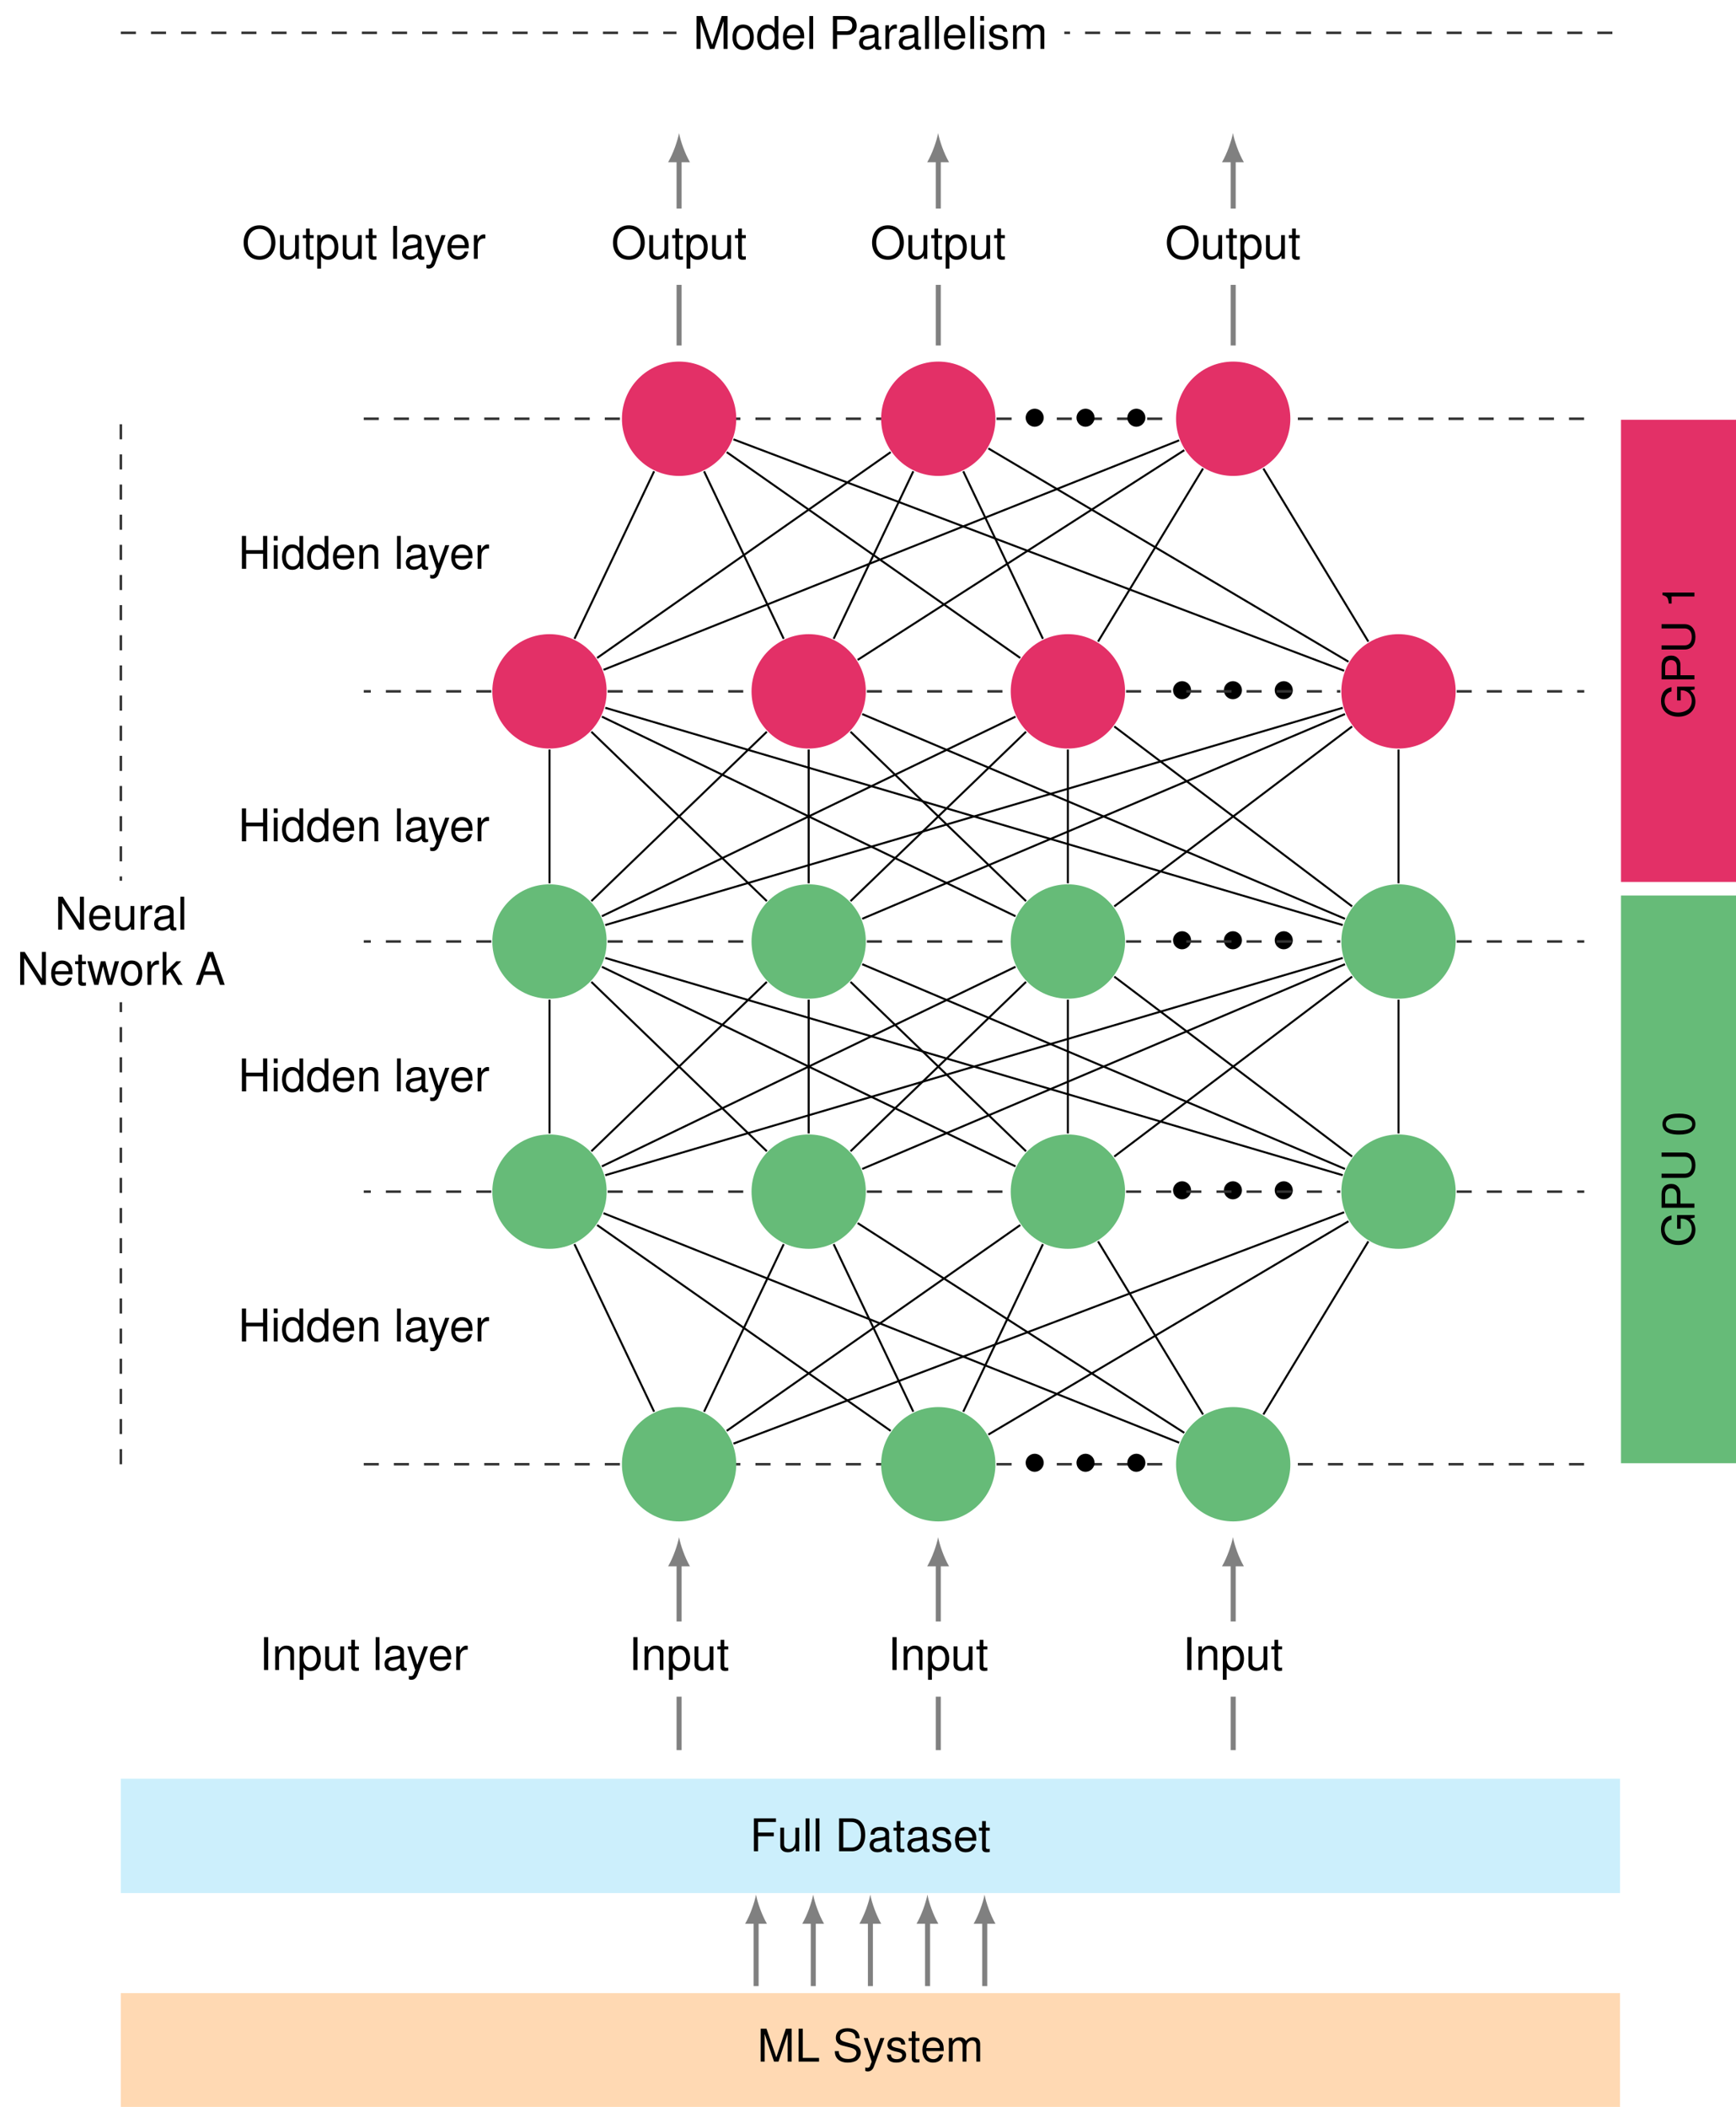 <?xml version="1.0" encoding="UTF-8" standalone="no"?>
<!-- Created with Inkscape (http://www.inkscape.org/) -->

<svg
   version="1.1"
   id="svg1"
   width="298.605"
   height="362.253"
   viewBox="0 0 298.605 362.253"
   xmlns="http://www.w3.org/2000/svg"
   xmlns:svg="http://www.w3.org/2000/svg">
  <defs
     id="defs1" />
  <g
     id="g1">
    <path
       id="path1"
       d="M -36.851,-153.272 H 205.293"
       style="fill:none;stroke:#333333;stroke-width:0.498;stroke-linecap:butt;stroke-linejoin:miter;stroke-miterlimit:10;stroke-dasharray:2.989, 2.989;stroke-dashoffset:0;stroke-opacity:1"
       transform="matrix(0.867,0,0,-0.867,94.517,118.868)" />
    <path
       id="path2"
       d="M -36.851,54.058 H 205.293"
       style="fill:none;stroke:#333333;stroke-width:0.498;stroke-linecap:butt;stroke-linejoin:miter;stroke-miterlimit:10;stroke-dasharray:2.989, 2.989;stroke-dashoffset:0;stroke-opacity:1"
       transform="matrix(0.867,0,0,-0.867,94.517,118.868)" />
    <path
       id="path3"
       d="M 11.339,0 C 11.339,6.262 6.262,11.339 0,11.339 -6.262,11.339 -11.339,6.262 -11.339,0 c 0,-6.262 5.076,-11.339 11.339,-11.339 6.262,0 11.339,5.076 11.339,11.339 z"
       style="fill:#e33067;fill-opacity:1;fill-rule:nonzero;stroke:none"
       transform="matrix(0.867,0,0,-0.867,94.517,118.868)" />
    <path
       id="path4"
       d="m 62.761,0 c 0,6.262 -5.076,11.339 -11.339,11.339 -6.262,0 -11.339,-5.076 -11.339,-11.339 0,-6.262 5.076,-11.339 11.339,-11.339 6.262,0 11.339,5.076 11.339,11.339 z"
       style="fill:#e33067;fill-opacity:1;fill-rule:nonzero;stroke:none"
       transform="matrix(0.867,0,0,-0.867,94.517,118.868)" />
    <path
       id="path5"
       d="m 114.184,0 c 0,6.262 -5.076,11.339 -11.339,11.339 C 96.583,11.339 91.507,6.262 91.507,0 c 0,-6.262 5.076,-11.339 11.339,-11.339 6.262,0 11.339,5.076 11.339,11.339 z"
       style="fill:#e33067;fill-opacity:1;fill-rule:nonzero;stroke:none"
       transform="matrix(0.867,0,0,-0.867,94.517,118.868)" />
    <path
       id="path6"
       d="m 179.78,0 c 0,6.262 -5.076,11.339 -11.339,11.339 -6.262,0 -11.339,-5.076 -11.339,-11.339 0,-6.262 5.076,-11.339 11.339,-11.339 6.262,0 11.339,5.076 11.339,11.339 z"
       style="fill:#e33067;fill-opacity:1;fill-rule:nonzero;stroke:none"
       transform="matrix(0.867,0,0,-0.867,94.517,118.868)" />
    <path
       id="path7"
       d="m 4.092,-2.235 c 0,-1.01 -0.829,-1.803 -1.785,-1.803 -1.01,0 -1.803,0.847 -1.803,1.785 0,1.01 0.829,1.803 1.785,1.803 1.01,0 1.803,-0.847 1.803,-1.785 z m 10.087,0 c 0,-1.01 -0.829,-1.803 -1.785,-1.803 -1.01,0 -1.803,0.847 -1.803,1.785 0,1.01 0.829,1.803 1.785,1.803 1.01,0 1.803,-0.847 1.803,-1.785 z m 10.087,0 c 0,-1.01 -0.829,-1.803 -1.785,-1.803 -1.01,0 -1.803,0.847 -1.803,1.785 0,1.01 0.829,1.803 1.785,1.803 1.01,0 1.803,-0.847 1.803,-1.785 z m 0,0"
       style="fill:#000000;fill-opacity:1;fill-rule:nonzero;stroke:none"
       aria-label="•••"
       transform="matrix(0.867,0,0,0.867,201.333,120.616)" />
    <path
       id="path8"
       d="M 11.538,0 H 39.885"
       style="fill:none;stroke:#333333;stroke-width:0.498;stroke-linecap:butt;stroke-linejoin:miter;stroke-miterlimit:10;stroke-dasharray:2.989, 2.989;stroke-dashoffset:0;stroke-opacity:1"
       transform="matrix(0.867,0,0,-0.867,94.517,118.868)" />
    <path
       id="path9"
       d="m 62.961,0 h 28.347"
       style="fill:none;stroke:#333333;stroke-width:0.498;stroke-linecap:butt;stroke-linejoin:miter;stroke-miterlimit:10;stroke-dasharray:2.989, 2.989;stroke-dashoffset:0;stroke-opacity:1"
       transform="matrix(0.867,0,0,-0.867,94.517,118.868)" />
    <path
       id="path10"
       d="m 114.383,0 h 42.52"
       style="fill:none;stroke:#333333;stroke-width:0.498;stroke-linecap:butt;stroke-linejoin:miter;stroke-miterlimit:10;stroke-dasharray:2.989, 2.989;stroke-dashoffset:0;stroke-opacity:1"
       transform="matrix(0.867,0,0,-0.867,94.517,118.868)" />
    <path
       id="path11"
       d="M -11.538,0 H -36.851"
       style="fill:none;stroke:#333333;stroke-width:0.498;stroke-linecap:butt;stroke-linejoin:miter;stroke-miterlimit:10;stroke-dasharray:2.989, 2.989;stroke-dashoffset:0;stroke-opacity:1"
       transform="matrix(0.867,0,0,-0.867,94.517,118.868)" />
    <path
       id="path12"
       d="m 179.98,0 h 25.313"
       style="fill:none;stroke:#333333;stroke-width:0.498;stroke-linecap:butt;stroke-linejoin:miter;stroke-miterlimit:10;stroke-dasharray:2.989, 2.989;stroke-dashoffset:0;stroke-opacity:1"
       transform="matrix(0.867,0,0,-0.867,94.517,118.868)" />
    <path
       id="path13"
       d="m 11.339,-49.607 c 0,6.262 -5.076,11.339 -11.339,11.339 -6.262,0 -11.339,-5.076 -11.339,-11.339 0,-6.262 5.076,-11.339 11.339,-11.339 6.262,0 11.339,5.076 11.339,11.339 z"
       style="fill:#66bb78;fill-opacity:1;fill-rule:nonzero;stroke:none"
       transform="matrix(0.867,0,0,-0.867,94.517,118.868)" />
    <path
       id="path14"
       d="m 62.761,-49.607 c 0,6.262 -5.076,11.339 -11.339,11.339 -6.262,0 -11.339,-5.076 -11.339,-11.339 0,-6.262 5.076,-11.339 11.339,-11.339 6.262,0 11.339,5.076 11.339,11.339 z"
       style="fill:#66bb78;fill-opacity:1;fill-rule:nonzero;stroke:none"
       transform="matrix(0.867,0,0,-0.867,94.517,118.868)" />
    <path
       id="path15"
       d="m 114.184,-49.607 c 0,6.262 -5.076,11.339 -11.339,11.339 -6.262,0 -11.339,-5.076 -11.339,-11.339 0,-6.262 5.076,-11.339 11.339,-11.339 6.262,0 11.339,5.076 11.339,11.339 z"
       style="fill:#66bb78;fill-opacity:1;fill-rule:nonzero;stroke:none"
       transform="matrix(0.867,0,0,-0.867,94.517,118.868)" />
    <path
       id="path16"
       d="m 179.78,-49.607 c 0,6.262 -5.076,11.339 -11.339,11.339 -6.262,0 -11.339,-5.076 -11.339,-11.339 0,-6.262 5.076,-11.339 11.339,-11.339 6.262,0 11.339,5.076 11.339,11.339 z"
       style="fill:#66bb78;fill-opacity:1;fill-rule:nonzero;stroke:none"
       transform="matrix(0.867,0,0,-0.867,94.517,118.868)" />
    <path
       id="path17"
       d="m 4.092,-2.234 c 0,-1.01 -0.829,-1.803 -1.785,-1.803 -1.01,0 -1.803,0.847 -1.803,1.785 0,1.01 0.829,1.803 1.785,1.803 1.01,0 1.803,-0.847 1.803,-1.785 z m 10.087,0 c 0,-1.01 -0.829,-1.803 -1.785,-1.803 -1.01,0 -1.803,0.847 -1.803,1.785 0,1.01 0.829,1.803 1.785,1.803 1.01,0 1.803,-0.847 1.803,-1.785 z m 10.087,0 c 0,-1.01 -0.829,-1.803 -1.785,-1.803 -1.01,0 -1.803,0.847 -1.803,1.785 0,1.01 0.829,1.803 1.785,1.803 1.01,0 1.803,-0.847 1.803,-1.785 z m 0,0"
       style="fill:#000000;fill-opacity:1;fill-rule:nonzero;stroke:none"
       aria-label="•••"
       transform="matrix(0.867,0,0,0.867,201.333,163.608)" />
    <path
       id="path18"
       d="M 11.538,-49.607 H 39.885"
       style="fill:none;stroke:#333333;stroke-width:0.498;stroke-linecap:butt;stroke-linejoin:miter;stroke-miterlimit:10;stroke-dasharray:2.989, 2.989;stroke-dashoffset:0;stroke-opacity:1"
       transform="matrix(0.867,0,0,-0.867,94.517,118.868)" />
    <path
       id="path19"
       d="m 62.961,-49.607 h 28.347"
       style="fill:none;stroke:#333333;stroke-width:0.498;stroke-linecap:butt;stroke-linejoin:miter;stroke-miterlimit:10;stroke-dasharray:2.989, 2.989;stroke-dashoffset:0;stroke-opacity:1"
       transform="matrix(0.867,0,0,-0.867,94.517,118.868)" />
    <path
       id="path20"
       d="m 114.383,-49.607 h 42.52"
       style="fill:none;stroke:#333333;stroke-width:0.498;stroke-linecap:butt;stroke-linejoin:miter;stroke-miterlimit:10;stroke-dasharray:2.989, 2.989;stroke-dashoffset:0;stroke-opacity:1"
       transform="matrix(0.867,0,0,-0.867,94.517,118.868)" />
    <path
       id="path21"
       d="M -11.538,-49.607 H -36.851"
       style="fill:none;stroke:#333333;stroke-width:0.498;stroke-linecap:butt;stroke-linejoin:miter;stroke-miterlimit:10;stroke-dasharray:2.989, 2.989;stroke-dashoffset:0;stroke-opacity:1"
       transform="matrix(0.867,0,0,-0.867,94.517,118.868)" />
    <path
       id="path22"
       d="m 179.98,-49.607 h 25.313"
       style="fill:none;stroke:#333333;stroke-width:0.498;stroke-linecap:butt;stroke-linejoin:miter;stroke-miterlimit:10;stroke-dasharray:2.989, 2.989;stroke-dashoffset:0;stroke-opacity:1"
       transform="matrix(0.867,0,0,-0.867,94.517,118.868)" />
    <path
       id="path23"
       d="m 11.339,-99.214 c 0,6.262 -5.076,11.339 -11.339,11.339 -6.262,0 -11.339,-5.076 -11.339,-11.339 0,-6.262 5.076,-11.339 11.339,-11.339 6.262,0 11.339,5.076 11.339,11.339 z"
       style="fill:#66bb78;fill-opacity:1;fill-rule:nonzero;stroke:none"
       transform="matrix(0.867,0,0,-0.867,94.517,118.868)" />
    <path
       id="path24"
       d="m 62.761,-99.214 c 0,6.262 -5.076,11.339 -11.339,11.339 -6.262,0 -11.339,-5.076 -11.339,-11.339 0,-6.262 5.076,-11.339 11.339,-11.339 6.262,0 11.339,5.076 11.339,11.339 z"
       style="fill:#66bb78;fill-opacity:1;fill-rule:nonzero;stroke:none"
       transform="matrix(0.867,0,0,-0.867,94.517,118.868)" />
    <path
       id="path25"
       d="m 114.184,-99.214 c 0,6.262 -5.076,11.339 -11.339,11.339 -6.262,0 -11.339,-5.076 -11.339,-11.339 0,-6.262 5.076,-11.339 11.339,-11.339 6.262,0 11.339,5.076 11.339,11.339 z"
       style="fill:#66bb78;fill-opacity:1;fill-rule:nonzero;stroke:none"
       transform="matrix(0.867,0,0,-0.867,94.517,118.868)" />
    <path
       id="path26"
       d="m 179.78,-99.214 c 0,6.262 -5.076,11.339 -11.339,11.339 -6.262,0 -11.339,-5.076 -11.339,-11.339 0,-6.262 5.076,-11.339 11.339,-11.339 6.262,0 11.339,5.076 11.339,11.339 z"
       style="fill:#66bb78;fill-opacity:1;fill-rule:nonzero;stroke:none"
       transform="matrix(0.867,0,0,-0.867,94.517,118.868)" />
    <path
       id="path27"
       d="m 4.092,-2.234 c 0,-1.01 -0.829,-1.803 -1.785,-1.803 -1.01,0 -1.803,0.847 -1.803,1.785 0,1.01 0.829,1.803 1.785,1.803 1.01,0 1.803,-0.847 1.803,-1.785 z m 10.087,0 c 0,-1.01 -0.829,-1.803 -1.785,-1.803 -1.01,0 -1.803,0.847 -1.803,1.785 0,1.01 0.829,1.803 1.785,1.803 1.01,0 1.803,-0.847 1.803,-1.785 z m 10.087,0 c 0,-1.01 -0.829,-1.803 -1.785,-1.803 -1.01,0 -1.803,0.847 -1.803,1.785 0,1.01 0.829,1.803 1.785,1.803 1.01,0 1.803,-0.847 1.803,-1.785 z m 0,0"
       style="fill:#000000;fill-opacity:1;fill-rule:nonzero;stroke:none"
       aria-label="•••"
       transform="matrix(0.867,0,0,0.867,201.333,206.6)" />
    <path
       id="path28"
       d="M 11.538,-99.214 H 39.885"
       style="fill:none;stroke:#333333;stroke-width:0.498;stroke-linecap:butt;stroke-linejoin:miter;stroke-miterlimit:10;stroke-dasharray:2.989, 2.989;stroke-dashoffset:0;stroke-opacity:1"
       transform="matrix(0.867,0,0,-0.867,94.517,118.868)" />
    <path
       id="path29"
       d="m 62.961,-99.214 h 28.347"
       style="fill:none;stroke:#333333;stroke-width:0.498;stroke-linecap:butt;stroke-linejoin:miter;stroke-miterlimit:10;stroke-dasharray:2.989, 2.989;stroke-dashoffset:0;stroke-opacity:1"
       transform="matrix(0.867,0,0,-0.867,94.517,118.868)" />
    <path
       id="path30"
       d="m 114.383,-99.214 h 42.52"
       style="fill:none;stroke:#333333;stroke-width:0.498;stroke-linecap:butt;stroke-linejoin:miter;stroke-miterlimit:10;stroke-dasharray:2.989, 2.989;stroke-dashoffset:0;stroke-opacity:1"
       transform="matrix(0.867,0,0,-0.867,94.517,118.868)" />
    <path
       id="path31"
       d="M -11.538,-99.214 H -36.851"
       style="fill:none;stroke:#333333;stroke-width:0.498;stroke-linecap:butt;stroke-linejoin:miter;stroke-miterlimit:10;stroke-dasharray:2.989, 2.989;stroke-dashoffset:0;stroke-opacity:1"
       transform="matrix(0.867,0,0,-0.867,94.517,118.868)" />
    <path
       id="path32"
       d="m 179.98,-99.214 h 25.313"
       style="fill:none;stroke:#333333;stroke-width:0.498;stroke-linecap:butt;stroke-linejoin:miter;stroke-miterlimit:10;stroke-dasharray:2.989, 2.989;stroke-dashoffset:0;stroke-opacity:1"
       transform="matrix(0.867,0,0,-0.867,94.517,118.868)" />
    <path
       id="path33"
       d="m 37.05,-153.272 c 0,6.262 -5.076,11.339 -11.339,11.339 -6.262,0 -11.339,-5.076 -11.339,-11.339 0,-6.262 5.076,-11.339 11.339,-11.339 6.262,0 11.339,5.076 11.339,11.339 z"
       style="fill:#66bb78;fill-opacity:1;fill-rule:nonzero;stroke:none"
       transform="matrix(0.867,0,0,-0.867,94.517,118.868)" />
    <path
       id="path34"
       d="m 88.473,-153.272 c 0,6.262 -5.076,11.339 -11.339,11.339 -6.262,0 -11.339,-5.076 -11.339,-11.339 0,-6.262 5.076,-11.339 11.339,-11.339 6.262,0 11.339,5.076 11.339,11.339 z"
       style="fill:#66bb78;fill-opacity:1;fill-rule:nonzero;stroke:none"
       transform="matrix(0.867,0,0,-0.867,94.517,118.868)" />
    <path
       id="path35"
       d="m 146.982,-153.272 c 0,6.262 -5.076,11.339 -11.339,11.339 -6.262,0 -11.339,-5.076 -11.339,-11.339 0,-6.262 5.076,-11.339 11.339,-11.339 6.262,0 11.339,5.076 11.339,11.339 z"
       style="fill:#66bb78;fill-opacity:1;fill-rule:nonzero;stroke:none"
       transform="matrix(0.867,0,0,-0.867,94.517,118.868)" />
    <path
       id="path36"
       d="m 4.094,-2.237 c 0,-1.01 -0.829,-1.803 -1.785,-1.803 -1.01,0 -1.803,0.847 -1.803,1.785 0,1.01 0.829,1.803 1.785,1.803 1.01,0 1.803,-0.847 1.803,-1.785 z m 10.087,0 c 0,-1.01 -0.829,-1.803 -1.785,-1.803 -1.01,0 -1.803,0.847 -1.803,1.785 0,1.01 0.829,1.803 1.785,1.803 1.01,0 1.803,-0.847 1.803,-1.785 z m 10.083,0 c 0,-1.01 -0.829,-1.803 -1.785,-1.803 -1.01,0 -1.803,0.847 -1.803,1.785 0,1.01 0.829,1.803 1.785,1.803 1.01,0 1.803,-0.847 1.803,-1.785 z m 0,0"
       style="fill:#000000;fill-opacity:1;fill-rule:nonzero;stroke:none"
       aria-label="•••"
       transform="matrix(0.867,0,0,0.867,175.979,253.45)" />
    <path
       id="path37"
       d="m 37.05,54.058 c 0,6.262 -5.076,11.339 -11.339,11.339 -6.262,0 -11.339,-5.076 -11.339,-11.339 0,-6.262 5.076,-11.339 11.339,-11.339 6.262,0 11.339,5.076 11.339,11.339 z"
       style="fill:#e33067;fill-opacity:1;fill-rule:nonzero;stroke:none"
       transform="matrix(0.867,0,0,-0.867,94.517,118.868)" />
    <path
       id="path38"
       d="m 88.473,54.058 c 0,6.262 -5.076,11.339 -11.339,11.339 -6.262,0 -11.339,-5.076 -11.339,-11.339 0,-6.262 5.076,-11.339 11.339,-11.339 6.262,0 11.339,5.076 11.339,11.339 z"
       style="fill:#e33067;fill-opacity:1;fill-rule:nonzero;stroke:none"
       transform="matrix(0.867,0,0,-0.867,94.517,118.868)" />
    <path
       id="path39"
       d="m 146.982,54.058 c 0,6.262 -5.076,11.339 -11.339,11.339 -6.262,0 -11.339,-5.076 -11.339,-11.339 0,-6.262 5.076,-11.339 11.339,-11.339 6.262,0 11.339,5.076 11.339,11.339 z"
       style="fill:#e33067;fill-opacity:1;fill-rule:nonzero;stroke:none"
       transform="matrix(0.867,0,0,-0.867,94.517,118.868)" />
    <path
       id="path40"
       d="m 4.094,-2.236 c 0,-1.01 -0.829,-1.803 -1.785,-1.803 -1.01,0 -1.803,0.847 -1.803,1.785 0,1.01 0.829,1.803 1.785,1.803 1.01,0 1.803,-0.847 1.803,-1.785 z m 10.087,0 c 0,-1.01 -0.829,-1.803 -1.785,-1.803 -1.01,0 -1.803,0.847 -1.803,1.785 0,1.01 0.829,1.803 1.785,1.803 1.01,0 1.803,-0.847 1.803,-1.785 z m 10.083,0 c 0,-1.01 -0.829,-1.803 -1.785,-1.803 -1.01,0 -1.803,0.847 -1.803,1.785 0,1.01 0.829,1.803 1.785,1.803 1.01,0 1.803,-0.847 1.803,-1.785 z m 0,0"
       style="fill:#000000;fill-opacity:1;fill-rule:nonzero;stroke:none"
       aria-label="•••"
       transform="matrix(0.867,0,0,0.867,175.979,73.766)" />
    <path
       id="path41"
       d="M 20.756,43.639 4.955,10.419"
       style="fill:none;stroke:#000000;stroke-width:0.399;stroke-linecap:butt;stroke-linejoin:miter;stroke-miterlimit:10;stroke-dasharray:none;stroke-opacity:1"
       transform="matrix(0.867,0,0,-0.867,94.517,118.868)" />
    <path
       id="path42"
       d="M 30.667,43.639 46.467,10.419"
       style="fill:none;stroke:#000000;stroke-width:0.399;stroke-linecap:butt;stroke-linejoin:miter;stroke-miterlimit:10;stroke-dasharray:none;stroke-opacity:1"
       transform="matrix(0.867,0,0,-0.867,94.517,118.868)" />
    <path
       id="path43"
       d="M 35.16,47.437 93.397,6.622"
       style="fill:none;stroke:#000000;stroke-width:0.399;stroke-linecap:butt;stroke-linejoin:miter;stroke-miterlimit:10;stroke-dasharray:none;stroke-opacity:1"
       transform="matrix(0.867,0,0,-0.867,94.517,118.868)" />
    <path
       id="path44"
       d="M 36.501,49.972 157.652,4.086"
       style="fill:none;stroke:#000000;stroke-width:0.399;stroke-linecap:butt;stroke-linejoin:miter;stroke-miterlimit:10;stroke-dasharray:none;stroke-opacity:1"
       transform="matrix(0.867,0,0,-0.867,94.517,118.868)" />
    <path
       id="path45"
       d="M 67.686,47.437 9.448,6.622"
       style="fill:none;stroke:#000000;stroke-width:0.399;stroke-linecap:butt;stroke-linejoin:miter;stroke-miterlimit:10;stroke-dasharray:none;stroke-opacity:1"
       transform="matrix(0.867,0,0,-0.867,94.517,118.868)" />
    <path
       id="path46"
       d="M 72.179,43.639 56.378,10.419"
       style="fill:none;stroke:#000000;stroke-width:0.399;stroke-linecap:butt;stroke-linejoin:miter;stroke-miterlimit:10;stroke-dasharray:none;stroke-opacity:1"
       transform="matrix(0.867,0,0,-0.867,94.517,118.868)" />
    <path
       id="path47"
       d="M 82.09,43.639 97.89,10.419"
       style="fill:none;stroke:#000000;stroke-width:0.399;stroke-linecap:butt;stroke-linejoin:miter;stroke-miterlimit:10;stroke-dasharray:none;stroke-opacity:1"
       transform="matrix(0.867,0,0,-0.867,94.517,118.868)" />
    <path
       id="path48"
       d="M 87.062,48.18 158.514,5.878"
       style="fill:none;stroke:#000000;stroke-width:0.399;stroke-linecap:butt;stroke-linejoin:miter;stroke-miterlimit:10;stroke-dasharray:none;stroke-opacity:1"
       transform="matrix(0.867,0,0,-0.867,94.517,118.868)" />
    <path
       id="path49"
       d="M 124.926,49.787 10.718,4.271"
       style="fill:none;stroke:#000000;stroke-width:0.399;stroke-linecap:butt;stroke-linejoin:miter;stroke-miterlimit:10;stroke-dasharray:none;stroke-opacity:1"
       transform="matrix(0.867,0,0,-0.867,94.517,118.868)" />
    <path
       id="path50"
       d="M 125.934,47.826 61.132,6.232"
       style="fill:none;stroke:#000000;stroke-width:0.399;stroke-linecap:butt;stroke-linejoin:miter;stroke-miterlimit:10;stroke-dasharray:none;stroke-opacity:1"
       transform="matrix(0.867,0,0,-0.867,94.517,118.868)" />
    <path
       id="path51"
       d="M 129.659,44.194 108.83,9.864"
       style="fill:none;stroke:#000000;stroke-width:0.399;stroke-linecap:butt;stroke-linejoin:miter;stroke-miterlimit:10;stroke-dasharray:none;stroke-opacity:1"
       transform="matrix(0.867,0,0,-0.867,94.517,118.868)" />
    <path
       id="path52"
       d="M 141.628,44.194 162.457,9.864"
       style="fill:none;stroke:#000000;stroke-width:0.399;stroke-linecap:butt;stroke-linejoin:miter;stroke-miterlimit:10;stroke-dasharray:none;stroke-opacity:1"
       transform="matrix(0.867,0,0,-0.867,94.517,118.868)" />
    <path
       id="path53"
       d="M 0,-11.538 V -38.069"
       style="fill:none;stroke:#000000;stroke-width:0.399;stroke-linecap:butt;stroke-linejoin:miter;stroke-miterlimit:10;stroke-dasharray:none;stroke-opacity:1"
       transform="matrix(0.867,0,0,-0.867,94.517,118.868)" />
    <path
       id="path54"
       d="M 8.304,-8.011 43.119,-41.596"
       style="fill:none;stroke:#000000;stroke-width:0.399;stroke-linecap:butt;stroke-linejoin:miter;stroke-miterlimit:10;stroke-dasharray:none;stroke-opacity:1"
       transform="matrix(0.867,0,0,-0.867,94.517,118.868)" />
    <path
       id="path55"
       d="M 10.392,-5.012 92.454,-44.595"
       style="fill:none;stroke:#000000;stroke-width:0.399;stroke-linecap:butt;stroke-linejoin:miter;stroke-miterlimit:10;stroke-dasharray:none;stroke-opacity:1"
       transform="matrix(0.867,0,0,-0.867,94.517,118.868)" />
    <path
       id="path56"
       d="M 11.067,-3.259 157.374,-46.348"
       style="fill:none;stroke:#000000;stroke-width:0.399;stroke-linecap:butt;stroke-linejoin:miter;stroke-miterlimit:10;stroke-dasharray:none;stroke-opacity:1"
       transform="matrix(0.867,0,0,-0.867,94.517,118.868)" />
    <path
       id="path57"
       d="M 43.119,-8.011 8.304,-41.596"
       style="fill:none;stroke:#000000;stroke-width:0.399;stroke-linecap:butt;stroke-linejoin:miter;stroke-miterlimit:10;stroke-dasharray:none;stroke-opacity:1"
       transform="matrix(0.867,0,0,-0.867,94.517,118.868)" />
    <path
       id="path58"
       d="M 51.423,-11.538 V -38.069"
       style="fill:none;stroke:#000000;stroke-width:0.399;stroke-linecap:butt;stroke-linejoin:miter;stroke-miterlimit:10;stroke-dasharray:none;stroke-opacity:1"
       transform="matrix(0.867,0,0,-0.867,94.517,118.868)" />
    <path
       id="path59"
       d="m 59.727,-8.011 34.815,-33.586"
       style="fill:none;stroke:#000000;stroke-width:0.399;stroke-linecap:butt;stroke-linejoin:miter;stroke-miterlimit:10;stroke-dasharray:none;stroke-opacity:1"
       transform="matrix(0.867,0,0,-0.867,94.517,118.868)" />
    <path
       id="path60"
       d="m 62.045,-4.503 95.774,-40.601"
       style="fill:none;stroke:#000000;stroke-width:0.399;stroke-linecap:butt;stroke-linejoin:miter;stroke-miterlimit:10;stroke-dasharray:none;stroke-opacity:1"
       transform="matrix(0.867,0,0,-0.867,94.517,118.868)" />
    <path
       id="path61"
       d="M 92.454,-5.012 10.392,-44.595"
       style="fill:none;stroke:#000000;stroke-width:0.399;stroke-linecap:butt;stroke-linejoin:miter;stroke-miterlimit:10;stroke-dasharray:none;stroke-opacity:1"
       transform="matrix(0.867,0,0,-0.867,94.517,118.868)" />
    <path
       id="path62"
       d="M 94.542,-8.011 59.727,-41.596"
       style="fill:none;stroke:#000000;stroke-width:0.399;stroke-linecap:butt;stroke-linejoin:miter;stroke-miterlimit:10;stroke-dasharray:none;stroke-opacity:1"
       transform="matrix(0.867,0,0,-0.867,94.517,118.868)" />
    <path
       id="path63"
       d="M 102.845,-11.538 V -38.069"
       style="fill:none;stroke:#000000;stroke-width:0.399;stroke-linecap:butt;stroke-linejoin:miter;stroke-miterlimit:10;stroke-dasharray:none;stroke-opacity:1"
       transform="matrix(0.867,0,0,-0.867,94.517,118.868)" />
    <path
       id="path64"
       d="m 112.048,-6.959 47.191,-35.688"
       style="fill:none;stroke:#000000;stroke-width:0.399;stroke-linecap:butt;stroke-linejoin:miter;stroke-miterlimit:10;stroke-dasharray:none;stroke-opacity:1"
       transform="matrix(0.867,0,0,-0.867,94.517,118.868)" />
    <path
       id="path65"
       d="M 157.374,-3.259 11.067,-46.348"
       style="fill:none;stroke:#000000;stroke-width:0.399;stroke-linecap:butt;stroke-linejoin:miter;stroke-miterlimit:10;stroke-dasharray:none;stroke-opacity:1"
       transform="matrix(0.867,0,0,-0.867,94.517,118.868)" />
    <path
       id="path66"
       d="M 157.819,-4.503 62.045,-45.104"
       style="fill:none;stroke:#000000;stroke-width:0.399;stroke-linecap:butt;stroke-linejoin:miter;stroke-miterlimit:10;stroke-dasharray:none;stroke-opacity:1"
       transform="matrix(0.867,0,0,-0.867,94.517,118.868)" />
    <path
       id="path67"
       d="M 159.239,-6.959 112.048,-42.648"
       style="fill:none;stroke:#000000;stroke-width:0.399;stroke-linecap:butt;stroke-linejoin:miter;stroke-miterlimit:10;stroke-dasharray:none;stroke-opacity:1"
       transform="matrix(0.867,0,0,-0.867,94.517,118.868)" />
    <path
       id="path68"
       d="M 168.442,-11.538 V -38.069"
       style="fill:none;stroke:#000000;stroke-width:0.399;stroke-linecap:butt;stroke-linejoin:miter;stroke-miterlimit:10;stroke-dasharray:none;stroke-opacity:1"
       transform="matrix(0.867,0,0,-0.867,94.517,118.868)" />
    <path
       id="path69"
       d="M 0,-61.145 V -87.676"
       style="fill:none;stroke:#000000;stroke-width:0.399;stroke-linecap:butt;stroke-linejoin:miter;stroke-miterlimit:10;stroke-dasharray:none;stroke-opacity:1"
       transform="matrix(0.867,0,0,-0.867,94.517,118.868)" />
    <path
       id="path70"
       d="M 8.304,-57.617 43.119,-91.203"
       style="fill:none;stroke:#000000;stroke-width:0.399;stroke-linecap:butt;stroke-linejoin:miter;stroke-miterlimit:10;stroke-dasharray:none;stroke-opacity:1"
       transform="matrix(0.867,0,0,-0.867,94.517,118.868)" />
    <path
       id="path71"
       d="M 10.392,-54.619 92.454,-94.202"
       style="fill:none;stroke:#000000;stroke-width:0.399;stroke-linecap:butt;stroke-linejoin:miter;stroke-miterlimit:10;stroke-dasharray:none;stroke-opacity:1"
       transform="matrix(0.867,0,0,-0.867,94.517,118.868)" />
    <path
       id="path72"
       d="m 11.067,-52.866 146.307,-43.088"
       style="fill:none;stroke:#000000;stroke-width:0.399;stroke-linecap:butt;stroke-linejoin:miter;stroke-miterlimit:10;stroke-dasharray:none;stroke-opacity:1"
       transform="matrix(0.867,0,0,-0.867,94.517,118.868)" />
    <path
       id="path73"
       d="M 43.119,-57.617 8.304,-91.203"
       style="fill:none;stroke:#000000;stroke-width:0.399;stroke-linecap:butt;stroke-linejoin:miter;stroke-miterlimit:10;stroke-dasharray:none;stroke-opacity:1"
       transform="matrix(0.867,0,0,-0.867,94.517,118.868)" />
    <path
       id="path74"
       d="M 51.423,-61.145 V -87.676"
       style="fill:none;stroke:#000000;stroke-width:0.399;stroke-linecap:butt;stroke-linejoin:miter;stroke-miterlimit:10;stroke-dasharray:none;stroke-opacity:1"
       transform="matrix(0.867,0,0,-0.867,94.517,118.868)" />
    <path
       id="path75"
       d="m 59.727,-57.617 34.815,-33.586"
       style="fill:none;stroke:#000000;stroke-width:0.399;stroke-linecap:butt;stroke-linejoin:miter;stroke-miterlimit:10;stroke-dasharray:none;stroke-opacity:1"
       transform="matrix(0.867,0,0,-0.867,94.517,118.868)" />
    <path
       id="path76"
       d="m 62.045,-54.11 95.774,-40.601"
       style="fill:none;stroke:#000000;stroke-width:0.399;stroke-linecap:butt;stroke-linejoin:miter;stroke-miterlimit:10;stroke-dasharray:none;stroke-opacity:1"
       transform="matrix(0.867,0,0,-0.867,94.517,118.868)" />
    <path
       id="path77"
       d="M 92.454,-54.619 10.392,-94.202"
       style="fill:none;stroke:#000000;stroke-width:0.399;stroke-linecap:butt;stroke-linejoin:miter;stroke-miterlimit:10;stroke-dasharray:none;stroke-opacity:1"
       transform="matrix(0.867,0,0,-0.867,94.517,118.868)" />
    <path
       id="path78"
       d="M 94.542,-57.617 59.727,-91.203"
       style="fill:none;stroke:#000000;stroke-width:0.399;stroke-linecap:butt;stroke-linejoin:miter;stroke-miterlimit:10;stroke-dasharray:none;stroke-opacity:1"
       transform="matrix(0.867,0,0,-0.867,94.517,118.868)" />
    <path
       id="path79"
       d="M 102.845,-61.145 V -87.676"
       style="fill:none;stroke:#000000;stroke-width:0.399;stroke-linecap:butt;stroke-linejoin:miter;stroke-miterlimit:10;stroke-dasharray:none;stroke-opacity:1"
       transform="matrix(0.867,0,0,-0.867,94.517,118.868)" />
    <path
       id="path80"
       d="m 112.048,-56.566 47.191,-35.688"
       style="fill:none;stroke:#000000;stroke-width:0.399;stroke-linecap:butt;stroke-linejoin:miter;stroke-miterlimit:10;stroke-dasharray:none;stroke-opacity:1"
       transform="matrix(0.867,0,0,-0.867,94.517,118.868)" />
    <path
       id="path81"
       d="M 157.374,-52.866 11.067,-95.955"
       style="fill:none;stroke:#000000;stroke-width:0.399;stroke-linecap:butt;stroke-linejoin:miter;stroke-miterlimit:10;stroke-dasharray:none;stroke-opacity:1"
       transform="matrix(0.867,0,0,-0.867,94.517,118.868)" />
    <path
       id="path82"
       d="m 157.819,-54.11 -95.774,-40.601"
       style="fill:none;stroke:#000000;stroke-width:0.399;stroke-linecap:butt;stroke-linejoin:miter;stroke-miterlimit:10;stroke-dasharray:none;stroke-opacity:1"
       transform="matrix(0.867,0,0,-0.867,94.517,118.868)" />
    <path
       id="path83"
       d="M 159.239,-56.566 112.048,-92.255"
       style="fill:none;stroke:#000000;stroke-width:0.399;stroke-linecap:butt;stroke-linejoin:miter;stroke-miterlimit:10;stroke-dasharray:none;stroke-opacity:1"
       transform="matrix(0.867,0,0,-0.867,94.517,118.868)" />
    <path
       id="path84"
       d="M 168.442,-61.145 V -87.676"
       style="fill:none;stroke:#000000;stroke-width:0.399;stroke-linecap:butt;stroke-linejoin:miter;stroke-miterlimit:10;stroke-dasharray:none;stroke-opacity:1"
       transform="matrix(0.867,0,0,-0.867,94.517,118.868)" />
    <path
       id="path85"
       d="m 4.955,-109.633 15.801,-33.22"
       style="fill:none;stroke:#000000;stroke-width:0.399;stroke-linecap:butt;stroke-linejoin:miter;stroke-miterlimit:10;stroke-dasharray:none;stroke-opacity:1"
       transform="matrix(0.867,0,0,-0.867,94.517,118.868)" />
    <path
       id="path86"
       d="m 9.448,-105.835 58.238,-40.815"
       style="fill:none;stroke:#000000;stroke-width:0.399;stroke-linecap:butt;stroke-linejoin:miter;stroke-miterlimit:10;stroke-dasharray:none;stroke-opacity:1"
       transform="matrix(0.867,0,0,-0.867,94.517,118.868)" />
    <path
       id="path87"
       d="m 10.718,-103.485 114.208,-45.516"
       style="fill:none;stroke:#000000;stroke-width:0.399;stroke-linecap:butt;stroke-linejoin:miter;stroke-miterlimit:10;stroke-dasharray:none;stroke-opacity:1"
       transform="matrix(0.867,0,0,-0.867,94.517,118.868)" />
    <path
       id="path88"
       d="M 46.467,-109.633 30.667,-142.853"
       style="fill:none;stroke:#000000;stroke-width:0.399;stroke-linecap:butt;stroke-linejoin:miter;stroke-miterlimit:10;stroke-dasharray:none;stroke-opacity:1"
       transform="matrix(0.867,0,0,-0.867,94.517,118.868)" />
    <path
       id="path89"
       d="m 56.378,-109.633 15.801,-33.22"
       style="fill:none;stroke:#000000;stroke-width:0.399;stroke-linecap:butt;stroke-linejoin:miter;stroke-miterlimit:10;stroke-dasharray:none;stroke-opacity:1"
       transform="matrix(0.867,0,0,-0.867,94.517,118.868)" />
    <path
       id="path90"
       d="M 61.132,-105.446 125.934,-147.04"
       style="fill:none;stroke:#000000;stroke-width:0.399;stroke-linecap:butt;stroke-linejoin:miter;stroke-miterlimit:10;stroke-dasharray:none;stroke-opacity:1"
       transform="matrix(0.867,0,0,-0.867,94.517,118.868)" />
    <path
       id="path91"
       d="M 93.397,-105.835 35.16,-146.65"
       style="fill:none;stroke:#000000;stroke-width:0.399;stroke-linecap:butt;stroke-linejoin:miter;stroke-miterlimit:10;stroke-dasharray:none;stroke-opacity:1"
       transform="matrix(0.867,0,0,-0.867,94.517,118.868)" />
    <path
       id="path92"
       d="M 97.89,-109.633 82.09,-142.853"
       style="fill:none;stroke:#000000;stroke-width:0.399;stroke-linecap:butt;stroke-linejoin:miter;stroke-miterlimit:10;stroke-dasharray:none;stroke-opacity:1"
       transform="matrix(0.867,0,0,-0.867,94.517,118.868)" />
    <path
       id="path93"
       d="m 108.83,-109.078 20.829,-34.33"
       style="fill:none;stroke:#000000;stroke-width:0.399;stroke-linecap:butt;stroke-linejoin:miter;stroke-miterlimit:10;stroke-dasharray:none;stroke-opacity:1"
       transform="matrix(0.867,0,0,-0.867,94.517,118.868)" />
    <path
       id="path94"
       d="M 157.652,-103.3 36.501,-149.186"
       style="fill:none;stroke:#000000;stroke-width:0.399;stroke-linecap:butt;stroke-linejoin:miter;stroke-miterlimit:10;stroke-dasharray:none;stroke-opacity:1"
       transform="matrix(0.867,0,0,-0.867,94.517,118.868)" />
    <path
       id="path95"
       d="M 158.514,-105.092 87.062,-147.394"
       style="fill:none;stroke:#000000;stroke-width:0.399;stroke-linecap:butt;stroke-linejoin:miter;stroke-miterlimit:10;stroke-dasharray:none;stroke-opacity:1"
       transform="matrix(0.867,0,0,-0.867,94.517,118.868)" />
    <path
       id="path96"
       d="m 162.457,-109.078 -20.829,-34.33"
       style="fill:none;stroke:#000000;stroke-width:0.399;stroke-linecap:butt;stroke-linejoin:miter;stroke-miterlimit:10;stroke-dasharray:none;stroke-opacity:1"
       transform="matrix(0.867,0,0,-0.867,94.517,118.868)" />
    <path
       id="path97"
       d="m 212.578,-40.493 v -112.579 h 22.914 v 112.579 z"
       style="fill:#66bb78;fill-opacity:1;fill-rule:nonzero;stroke:none"
       transform="matrix(0.867,0,0,-0.867,94.517,118.868)" />
    <path
       id="path98"
       d="M 6.346,-3.444 H 3.624 v 0.721 h 2.001 v 0.18 c 0,1.172 -0.865,2.019 -2.055,2.019 -0.667,0 -1.262,-0.252 -1.659,-0.667 C 1.496,-1.659 1.226,-2.434 1.226,-3.246 c 0,-1.605 0.919,-2.668 2.29,-2.668 0.992,0 1.713,0.523 1.893,1.37 h 0.847 c -0.234,-1.334 -1.226,-2.091 -2.722,-2.091 -0.793,0 -1.442,0.198 -1.965,0.631 -0.739,0.613 -1.172,1.623 -1.172,2.812 0,2.001 1.226,3.389 2.993,3.389 0.883,0 1.587,-0.325 2.236,-1.028 l 0.198,0.865 h 0.523 z m 2.272,0.667 h 2.055 c 0.523,0 0.919,-0.144 1.262,-0.451 0.397,-0.361 0.577,-0.793 0.577,-1.388 0,-1.226 -0.739,-1.911 -2.019,-1.911 H 7.788 v 6.526 h 0.829 z m 0,-0.721 v -2.308 h 1.749 c 0.793,0 1.262,0.433 1.262,1.154 0,0.721 -0.469,1.154 -1.262,1.154 z m 9.28,-3.029 v 4.579 c 0,0.883 -0.631,1.424 -1.677,1.424 -0.487,0 -0.883,-0.126 -1.19,-0.343 C 14.707,-1.118 14.545,-1.461 14.545,-1.948 v -4.579 h -0.829 v 4.579 c 0,1.334 0.956,2.145 2.506,2.145 1.532,0 2.524,-0.829 2.524,-2.145 v -4.579 z m 6.486,0.18 c -0.595,0 -1.136,0.252 -1.46,0.685 -0.415,0.559 -0.631,1.406 -0.631,2.596 0,2.127 0.721,3.263 2.091,3.263 1.334,0 2.073,-1.136 2.073,-3.209 0,-1.244 -0.198,-2.073 -0.613,-2.65 -0.343,-0.433 -0.865,-0.685 -1.46,-0.685 z m 0,0.685 c 0.847,0 1.262,0.865 1.262,2.578 0,1.785 -0.415,2.632 -1.28,2.632 -0.847,0 -1.262,-0.883 -1.262,-2.614 0,-1.731 0.415,-2.596 1.28,-2.596 z m 0,0"
       style="fill:#000000;fill-opacity:1;fill-rule:nonzero;stroke:none"
       aria-label="GPU0"
       transform="matrix(0,-0.867,0.867,0,291.457,214.406)" />
    <path
       id="path99"
       d="m 212.578,53.859 v -91.657 h 22.914 v 91.657 z"
       style="fill:#e33067;fill-opacity:1;fill-rule:nonzero;stroke:none"
       transform="matrix(0.867,0,0,-0.867,94.517,118.868)" />
    <path
       id="path100"
       d="M 6.345,-3.444 H 3.622 v 0.721 h 2.001 v 0.18 c 0,1.172 -0.865,2.019 -2.055,2.019 -0.667,0 -1.262,-0.252 -1.659,-0.667 -0.415,-0.469 -0.685,-1.244 -0.685,-2.055 0,-1.605 0.919,-2.668 2.29,-2.668 0.992,0 1.713,0.523 1.893,1.37 h 0.847 c -0.234,-1.334 -1.226,-2.091 -2.722,-2.091 -0.793,0 -1.442,0.198 -1.965,0.631 -0.739,0.613 -1.172,1.623 -1.172,2.812 0,2.001 1.226,3.389 2.993,3.389 0.883,0 1.587,-0.325 2.236,-1.028 l 0.198,0.865 h 0.523 z m 2.272,0.667 h 2.055 c 0.523,0 0.919,-0.144 1.262,-0.451 0.397,-0.361 0.577,-0.793 0.577,-1.388 0,-1.226 -0.739,-1.911 -2.019,-1.911 H 7.787 V -4.2548077e-4 H 8.616 Z m 0,-0.721 v -2.308 h 1.749 c 0.793,0 1.262,0.433 1.262,1.154 0,0.721 -0.469,1.154 -1.262,1.154 z m 9.28,-3.029 v 4.579 c 0,0.883 -0.631,1.424 -1.677,1.424 -0.487,0 -0.883,-0.126 -1.19,-0.343 -0.325,-0.252 -0.487,-0.595 -0.487,-1.082 V -6.527 H 13.714 v 4.579 c 0,1.334 0.956,2.145 2.506,2.145 1.532,0 2.524,-0.829 2.524,-2.145 v -4.579 z m 6.342,2.001 V -4.2548077e-4 H 25.014 V -6.347 h -0.505 c -0.288,0.974 -0.469,1.1 -1.677,1.262 v 0.559 z m 0,0"
       style="fill:#000000;fill-opacity:1;fill-rule:nonzero;stroke:none"
       aria-label="GPU1"
       transform="matrix(0,-0.867,0.867,0,291.457,123.569)" />
    <path
       id="path101"
       d="M -85.04,-153.272 V 54.058"
       style="fill:none;stroke:#333333;stroke-width:0.498;stroke-linecap:butt;stroke-linejoin:miter;stroke-miterlimit:10;stroke-dasharray:2.989, 2.989;stroke-dashoffset:0;stroke-opacity:1"
       transform="matrix(0.867,0,0,-0.867,94.517,118.868)" />
    <path
       id="path102"
       d="m -109.06,-61.653 h 48.039 v 24.092 h -48.039 z"
       style="fill:#ffffff;fill-opacity:1;fill-rule:nonzero;stroke:none"
       transform="matrix(0.867,0,0,-0.867,94.517,118.868)" />
    <path
       id="path103"
       d="M 5.789,-6.526 H 4.995 v 5.337 L 1.588,-6.526 H 0.686 V 4.6634615e-4 H 1.48 V -5.3 L 4.851,4.6634615e-4 h 0.938 z m 5.282,4.435 c 0,-0.721 -0.054,-1.154 -0.18,-1.496 -0.306,-0.775 -1.028,-1.244 -1.911,-1.244 -1.298,0 -2.145,1.01 -2.145,2.542 0,1.55 0.811,2.488 2.127,2.488 1.082,0 1.821,-0.595 2.001,-1.623 h -0.739 c -0.216,0.613 -0.631,0.938 -1.226,0.938 -0.487,0 -0.883,-0.216 -1.136,-0.613 C 7.682,-1.37 7.628,-1.622 7.61,-2.091 Z M 7.628,-2.704 c 0.072,-0.865 0.595,-1.442 1.352,-1.442 0.721,0 1.298,0.613 1.298,1.388 0,0.018 0,0.036 -0.018,0.054 z M 15.786,4.6634615e-4 V -4.687 h -0.757 v 2.65 c 0,0.956 -0.505,1.587 -1.28,1.587 -0.595,0 -0.956,-0.361 -0.956,-0.919 v -3.317 h -0.757 v 3.606 c 0,0.793 0.595,1.28 1.496,1.28 0.703,0 1.136,-0.234 1.569,-0.847 V 4.6634615e-4 Z M 17.057,-4.687 V 4.6634615e-4 H 17.814 V -2.433 c 0,-0.667 0.162,-1.118 0.523,-1.37 0.234,-0.18 0.469,-0.234 0.992,-0.234 v -0.757 c -0.126,-0.018 -0.198,-0.036 -0.288,-0.036 -0.487,0 -0.865,0.288 -1.28,0.992 V -4.687 Z m 7.081,4.255 c -0.09,0.018 -0.126,0.018 -0.162,0.018 -0.252,0 -0.397,-0.144 -0.397,-0.379 V -3.551 c 0,-0.829 -0.613,-1.28 -1.767,-1.28 -0.685,0 -1.244,0.198 -1.569,0.541 -0.216,0.252 -0.306,0.523 -0.325,0.992 h 0.757 c 0.072,-0.577 0.397,-0.847 1.1,-0.847 0.667,0 1.046,0.252 1.046,0.703 v 0.198 c 0,0.306 -0.18,0.451 -0.775,0.523 -1.064,0.126 -1.208,0.162 -1.496,0.288 -0.559,0.216 -0.829,0.649 -0.829,1.244 0,0.865 0.595,1.388 1.532,1.388 0.595,0 1.064,-0.198 1.605,-0.685 0.054,0.487 0.288,0.685 0.775,0.685 0.144,0 0.252,-0.018 0.505,-0.072 z M 22.821,-1.478 c 0,0.252 -0.072,0.397 -0.288,0.613 -0.306,0.27 -0.667,0.415 -1.118,0.415 -0.577,0 -0.919,-0.27 -0.919,-0.757 0,-0.487 0.343,-0.739 1.136,-0.847 0.775,-0.108 0.938,-0.144 1.19,-0.27 z m 2.876,-5.048 H 24.94 V 4.6634615e-4 h 0.757 z m 0,0"
       style="fill:#000000;fill-opacity:1;fill-rule:nonzero;stroke:none"
       aria-label="Neural"
       transform="matrix(0.867,0,0,0.867,9.413,159.836)" />
    <path
       id="path104"
       d="M 5.788,-6.527 H 4.995 v 5.337 L 1.587,-6.527 H 0.686 V -5.0240385e-4 H 1.479 V -5.301 l 3.371,5.3 h 0.938 z m 5.282,4.435 c 0,-0.721 -0.054,-1.154 -0.18,-1.496 -0.306,-0.775 -1.028,-1.244 -1.911,-1.244 -1.298,0 -2.145,1.01 -2.145,2.542 0,1.55 0.811,2.488 2.127,2.488 1.082,0 1.821,-0.595 2.001,-1.623 h -0.739 c -0.216,0.613 -0.631,0.937 -1.226,0.937 -0.487,0 -0.883,-0.216 -1.136,-0.613 C 7.681,-1.371 7.627,-1.623 7.609,-2.092 Z M 7.627,-2.705 c 0.072,-0.865 0.595,-1.442 1.352,-1.442 0.721,0 1.298,0.613 1.298,1.388 0,0.018 0,0.036 -0.018,0.054 z m 6.103,-1.983 h -0.775 v -1.298 h -0.739 v 1.298 h -0.631 v 0.595 h 0.631 v 3.552 c 0,0.487 0.325,0.739 0.901,0.739 0.18,0 0.361,-0.018 0.613,-0.054 v -0.631 c -0.09,0.036 -0.216,0.036 -0.361,0.036 -0.325,0 -0.415,-0.09 -0.415,-0.415 V -4.093 h 0.775 z M 18.909,-5.0240385e-4 20.297,-4.688 h -0.847 l -0.938,3.642 -0.919,-3.642 h -0.901 l -0.901,3.642 -0.956,-3.642 h -0.829 l 1.37,4.687 H 16.204 L 17.106,-3.678 18.061,-5.0240385e-4 Z M 22.771,-4.832 c -1.316,0 -2.109,0.938 -2.109,2.524 0,1.569 0.793,2.506 2.127,2.506 1.316,0 2.109,-0.938 2.109,-2.47 0,-1.623 -0.775,-2.56 -2.127,-2.56 z m 0.018,0.685 c 0.829,0 1.334,0.703 1.334,1.857 0,1.1 -0.523,1.803 -1.334,1.803 -0.847,0 -1.352,-0.685 -1.352,-1.821 0,-1.136 0.505,-1.839 1.352,-1.839 z m 3.146,-0.541 v 4.687 h 0.757 V -2.434 c 0,-0.667 0.162,-1.118 0.523,-1.37 0.234,-0.18 0.469,-0.234 0.992,-0.234 v -0.757 c -0.126,-0.018 -0.198,-0.036 -0.288,-0.036 -0.487,0 -0.865,0.288 -1.28,0.992 v -0.847 z m 3.759,-1.839 h -0.739 v 6.526 h 0.739 V -1.821 l 0.721,-0.721 1.587,2.542 H 32.921 L 31.01,-3.065 32.651,-4.688 h -0.974 l -1.983,1.983 z m 9.97,4.561 0.667,1.965 h 0.938 L 38.961,-6.527 H 37.897 L 35.554,-5.0240385e-4 h 0.901 L 37.14,-1.966 Z m -0.234,-0.703 h -2.091 l 1.082,-2.975 z m 0,0"
       style="fill:#000000;fill-opacity:1;fill-rule:nonzero;stroke:none"
       aria-label="NetworkA"
       transform="matrix(0.867,0,0,0.867,2.878,169.332)" />
    <path
       id="path105"
       d="m 25.711,68.585 v 36.966"
       style="fill:none;stroke:#808080;stroke-width:0.996;stroke-linecap:butt;stroke-linejoin:miter;stroke-miterlimit:10;stroke-dasharray:none;stroke-opacity:1"
       transform="matrix(0.867,0,0,-0.867,94.517,118.868)" />
    <path
       id="path106"
       d="M 5.201,0 C 3.66,0.289 1.156,1.156 -0.578,2.167 V -2.167 C 1.156,-1.156 3.66,-0.289 5.201,0"
       style="fill:#808080;fill-opacity:1;fill-rule:nonzero;stroke:none"
       transform="matrix(0,-0.867,-0.867,0,116.8,27.39)" />
    <path
       id="path107"
       d="M 8.932,80.612 H 42.49 V 95.736 H 8.932 Z"
       style="fill:#ffffff;fill-opacity:1;fill-rule:nonzero;stroke:none"
       transform="matrix(0.867,0,0,-0.867,94.517,118.868)" />
    <path
       id="path108"
       d="m 3.48,-6.634 c -1.875,0 -3.137,1.37 -3.137,3.425 0,2.037 1.262,3.407 3.155,3.407 0.793,0 1.496,-0.234 2.019,-0.685 0.703,-0.595 1.136,-1.605 1.136,-2.668 0,-2.109 -1.244,-3.48 -3.173,-3.48 z m 0,0.721 c 1.424,0 2.344,1.082 2.344,2.74 0,1.569 -0.956,2.65 -2.326,2.65 -1.388,0 -2.326,-1.082 -2.326,-2.686 0,-1.623 0.938,-2.704 2.308,-2.704 z M 11.305,5.2403846e-4 V -4.687 h -0.757 v 2.65 c 0,0.956 -0.505,1.587 -1.28,1.587 -0.595,0 -0.956,-0.361 -0.956,-0.919 V -4.687 H 7.555 v 3.606 c 0,0.793 0.595,1.28 1.496,1.28 0.703,0 1.136,-0.234 1.569,-0.847 V 5.2403846e-4 Z M 14.234,-4.687 H 13.459 V -5.985 H 12.72 v 1.298 h -0.631 v 0.595 h 0.631 v 3.552 c 0,0.487 0.325,0.739 0.901,0.739 0.18,0 0.361,-0.018 0.613,-0.054 v -0.631 c -0.09,0.036 -0.216,0.036 -0.361,0.036 -0.325,0 -0.415,-0.09 -0.415,-0.415 V -4.092 h 0.775 z m 0.708,6.635 h 0.757 v -2.434 c 0.379,0.487 0.829,0.685 1.442,0.685 1.208,0 2.001,-0.974 2.001,-2.47 0,-1.569 -0.775,-2.56 -2.019,-2.56 -0.631,0 -1.154,0.288 -1.496,0.847 v -0.703 h -0.685 z m 2.055,-6.076 c 0.829,0 1.37,0.721 1.37,1.839 0,1.064 -0.559,1.803 -1.37,1.803 -0.793,0 -1.298,-0.721 -1.298,-1.821 0,-1.1 0.505,-1.821 1.298,-1.821 z M 23.767,5.2403846e-4 V -4.687 h -0.757 v 2.65 c 0,0.956 -0.505,1.587 -1.28,1.587 -0.595,0 -0.956,-0.361 -0.956,-0.919 V -4.687 h -0.757 v 3.606 c 0,0.793 0.595,1.28 1.496,1.28 0.703,0 1.136,-0.234 1.569,-0.847 V 5.2403846e-4 Z M 26.697,-4.687 H 25.922 V -5.985 H 25.182 V -4.687 H 24.551 v 0.595 h 0.631 v 3.552 c 0,0.487 0.325,0.739 0.901,0.739 0.18,0 0.361,-0.018 0.613,-0.054 v -0.631 c -0.09,0.036 -0.216,0.036 -0.361,0.036 -0.325,0 -0.415,-0.09 -0.415,-0.415 V -4.092 h 0.775 z m 0,0"
       style="fill:#000000;fill-opacity:1;fill-rule:nonzero;stroke:none"
       aria-label="Output"
       transform="matrix(0.867,0,0,0.867,105.136,44.492)" />
    <path
       id="path109"
       d="m 77.134,68.585 v 36.966"
       style="fill:none;stroke:#808080;stroke-width:0.996;stroke-linecap:butt;stroke-linejoin:miter;stroke-miterlimit:10;stroke-dasharray:none;stroke-opacity:1"
       transform="matrix(0.867,0,0,-0.867,94.517,118.868)" />
    <path
       id="path110"
       d="M 5.201,0 C 3.66,0.289 1.156,1.156 -0.578,2.167 V -2.167 C 1.156,-1.156 3.66,-0.289 5.201,0"
       style="fill:#808080;fill-opacity:1;fill-rule:nonzero;stroke:none"
       transform="matrix(0,-0.867,-0.867,0,161.366,27.39)" />
    <path
       id="path111"
       d="M 60.355,80.612 H 93.913 V 95.736 H 60.355 Z"
       style="fill:#ffffff;fill-opacity:1;fill-rule:nonzero;stroke:none"
       transform="matrix(0.867,0,0,-0.867,94.517,118.868)" />
    <path
       id="path112"
       d="m 3.481,-6.634 c -1.875,0 -3.137,1.37 -3.137,3.425 0,2.037 1.262,3.407 3.155,3.407 0.793,0 1.496,-0.234 2.019,-0.685 0.703,-0.595 1.136,-1.605 1.136,-2.668 0,-2.109 -1.244,-3.48 -3.173,-3.48 z m 0,0.721 c 1.424,0 2.344,1.082 2.344,2.74 0,1.569 -0.956,2.65 -2.326,2.65 -1.388,0 -2.326,-1.082 -2.326,-2.686 0,-1.623 0.938,-2.704 2.308,-2.704 z M 11.301,5.2403846e-4 V -4.687 h -0.757 v 2.65 c 0,0.956 -0.505,1.587 -1.28,1.587 -0.595,0 -0.956,-0.361 -0.956,-0.919 V -4.687 H 7.551 v 3.606 c 0,0.793 0.595,1.28 1.496,1.28 0.703,0 1.136,-0.234 1.569,-0.847 V 5.2403846e-4 Z M 14.231,-4.687 h -0.775 v -1.298 h -0.739 v 1.298 h -0.631 v 0.595 h 0.631 v 3.552 c 0,0.487 0.325,0.739 0.901,0.739 0.18,0 0.361,-0.018 0.613,-0.054 v -0.631 c -0.09,0.036 -0.216,0.036 -0.361,0.036 -0.325,0 -0.415,-0.09 -0.415,-0.415 V -4.092 h 0.775 z m 0.712,6.635 h 0.757 v -2.434 c 0.379,0.487 0.829,0.685 1.442,0.685 1.208,0 2.001,-0.974 2.001,-2.47 0,-1.569 -0.775,-2.56 -2.019,-2.56 -0.631,0 -1.154,0.288 -1.496,0.847 v -0.703 h -0.685 z m 2.055,-6.076 c 0.829,0 1.37,0.721 1.37,1.839 0,1.064 -0.559,1.803 -1.37,1.803 -0.793,0 -1.298,-0.721 -1.298,-1.821 0,-1.1 0.505,-1.821 1.298,-1.821 z M 23.768,5.2403846e-4 V -4.687 H 23.011 v 2.65 c 0,0.956 -0.505,1.587 -1.28,1.587 -0.595,0 -0.956,-0.361 -0.956,-0.919 V -4.687 h -0.757 v 3.606 c 0,0.793 0.595,1.28 1.496,1.28 0.703,0 1.136,-0.234 1.569,-0.847 V 5.2403846e-4 Z M 26.698,-4.687 h -0.775 v -1.298 h -0.739 v 1.298 h -0.631 v 0.595 h 0.631 v 3.552 c 0,0.487 0.325,0.739 0.901,0.739 0.18,0 0.361,-0.018 0.613,-0.054 v -0.631 c -0.09,0.036 -0.216,0.036 -0.361,0.036 -0.325,0 -0.415,-0.09 -0.415,-0.415 V -4.092 h 0.775 z m 0,0"
       style="fill:#000000;fill-opacity:1;fill-rule:nonzero;stroke:none"
       aria-label="Output"
       transform="matrix(0.867,0,0,0.867,149.702,44.492)" />
    <path
       id="path113"
       d="m 135.644,68.585 v 36.966"
       style="fill:none;stroke:#808080;stroke-width:0.996;stroke-linecap:butt;stroke-linejoin:miter;stroke-miterlimit:10;stroke-dasharray:none;stroke-opacity:1"
       transform="matrix(0.867,0,0,-0.867,94.517,118.868)" />
    <path
       id="path114"
       d="M 5.201,0 C 3.66,0.289 1.156,1.156 -0.578,2.167 V -2.167 C 1.156,-1.156 3.66,-0.289 5.201,0"
       style="fill:#808080;fill-opacity:1;fill-rule:nonzero;stroke:none"
       transform="matrix(0,-0.867,-0.867,0,212.075,27.39)" />
    <path
       id="path115"
       d="m 118.865,80.612 h 33.558 v 15.123 h -33.558 z"
       style="fill:#ffffff;fill-opacity:1;fill-rule:nonzero;stroke:none"
       transform="matrix(0.867,0,0,-0.867,94.517,118.868)" />
    <path
       id="path116"
       d="m 3.48,-6.634 c -1.875,0 -3.137,1.37 -3.137,3.425 0,2.037 1.262,3.407 3.155,3.407 0.793,0 1.496,-0.234 2.019,-0.685 0.703,-0.595 1.136,-1.605 1.136,-2.668 0,-2.109 -1.244,-3.48 -3.173,-3.48 z m 0,0.721 c 1.424,0 2.344,1.082 2.344,2.74 0,1.569 -0.956,2.65 -2.326,2.65 -1.388,0 -2.326,-1.082 -2.326,-2.686 0,-1.623 0.938,-2.704 2.308,-2.704 z M 11.305,5.2403846e-4 V -4.687 h -0.757 v 2.65 c 0,0.956 -0.505,1.587 -1.28,1.587 -0.595,0 -0.956,-0.361 -0.956,-0.919 V -4.687 H 7.555 v 3.606 c 0,0.793 0.595,1.28 1.496,1.28 0.703,0 1.136,-0.234 1.569,-0.847 V 5.2403846e-4 Z M 14.234,-4.687 h -0.775 v -1.298 h -0.739 v 1.298 h -0.631 v 0.595 h 0.631 v 3.552 c 0,0.487 0.325,0.739 0.901,0.739 0.18,0 0.361,-0.018 0.613,-0.054 v -0.631 c -0.09,0.036 -0.216,0.036 -0.361,0.036 -0.325,0 -0.415,-0.09 -0.415,-0.415 V -4.092 h 0.775 z m 0.708,6.635 h 0.757 v -2.434 c 0.379,0.487 0.829,0.685 1.442,0.685 1.208,0 2.001,-0.974 2.001,-2.47 0,-1.569 -0.775,-2.56 -2.019,-2.56 -0.631,0 -1.154,0.288 -1.496,0.847 v -0.703 h -0.685 z m 2.055,-6.076 c 0.829,0 1.37,0.721 1.37,1.839 0,1.064 -0.559,1.803 -1.37,1.803 -0.793,0 -1.298,-0.721 -1.298,-1.821 0,-1.1 0.505,-1.821 1.298,-1.821 z M 23.767,5.2403846e-4 V -4.687 h -0.757 v 2.65 c 0,0.956 -0.505,1.587 -1.28,1.587 -0.595,0 -0.956,-0.361 -0.956,-0.919 V -4.687 h -0.757 v 3.606 c 0,0.793 0.595,1.28 1.496,1.28 0.703,0 1.136,-0.234 1.569,-0.847 V 5.2403846e-4 Z M 26.697,-4.687 h -0.775 v -1.298 h -0.739 v 1.298 h -0.631 v 0.595 h 0.631 v 3.552 c 0,0.487 0.325,0.739 0.901,0.739 0.18,0 0.361,-0.018 0.613,-0.054 v -0.631 c -0.09,0.036 -0.216,0.036 -0.361,0.036 -0.325,0 -0.415,-0.09 -0.415,-0.415 V -4.092 h 0.775 z m 0,0"
       style="fill:#000000;fill-opacity:1;fill-rule:nonzero;stroke:none"
       aria-label="Output"
       transform="matrix(0.867,0,0,0.867,200.41,44.492)" />
    <path
       id="path117"
       d="M 25.711,-172.999 V -209.966"
       style="fill:none;stroke:#808080;stroke-width:0.996;stroke-linecap:butt;stroke-linejoin:miter;stroke-miterlimit:10;stroke-dasharray:none;stroke-opacity:1"
       transform="matrix(0.867,0,0,-0.867,94.517,118.868)" />
    <path
       id="path118"
       d="M 5.201,0 C 3.66,0.289 1.156,1.156 -0.578,2.167 V -2.167 C 1.156,-1.156 3.66,-0.289 5.201,0"
       style="fill:#808080;fill-opacity:1;fill-rule:nonzero;stroke:none"
       transform="matrix(0,-0.867,-0.867,0,116.8,268.801)" />
    <path
       id="path119"
       d="m 12.42,-199.362 h 26.582 v 14.917 H 12.42 Z"
       style="fill:#ffffff;fill-opacity:1;fill-rule:nonzero;stroke:none"
       transform="matrix(0.867,0,0,-0.867,94.517,118.868)" />
    <path
       id="path120"
       d="M 1.732,-6.527 H 0.903 V -5.2403846e-4 H 1.732 Z M 3.125,-4.688 V -5.2403846e-4 H 3.882 V -2.597 c 0,-0.956 0.487,-1.587 1.262,-1.587 0.595,0 0.974,0.361 0.974,0.938 V -5.2403846e-4 H 6.857 V -3.552 c 0,-0.775 -0.577,-1.28 -1.478,-1.28 -0.703,0 -1.154,0.27 -1.569,0.919 V -4.688 Z m 4.841,6.635 h 0.757 v -2.434 c 0.379,0.487 0.829,0.685 1.442,0.685 1.208,0 2.001,-0.974 2.001,-2.47 0,-1.569 -0.775,-2.56 -2.019,-2.56 -0.631,0 -1.154,0.288 -1.496,0.847 V -4.688 H 7.965 Z m 2.055,-6.076 c 0.829,0 1.37,0.721 1.37,1.839 0,1.064 -0.559,1.803 -1.37,1.803 -0.793,0 -1.298,-0.721 -1.298,-1.821 0,-1.1 0.505,-1.821 1.298,-1.821 z m 6.77,4.129 V -4.688 h -0.757 v 2.65 c 0,0.956 -0.505,1.587 -1.28,1.587 -0.595,0 -0.956,-0.361 -0.956,-0.919 V -4.688 h -0.757 v 3.606 c 0,0.793 0.595,1.28 1.496,1.28 0.703,0 1.136,-0.234 1.569,-0.847 V -5.2403846e-4 Z M 19.72,-4.688 H 18.945 v -1.298 h -0.739 v 1.298 h -0.631 v 0.595 h 0.631 v 3.552 c 0,0.487 0.325,0.739 0.901,0.739 0.18,0 0.361,-0.018 0.613,-0.054 v -0.631 c -0.09,0.036 -0.216,0.036 -0.361,0.036 -0.325,0 -0.415,-0.09 -0.415,-0.415 v -3.227 h 0.775 z m 0,0"
       style="fill:#000000;fill-opacity:1;fill-rule:nonzero;stroke:none"
       aria-label="Input"
       transform="matrix(0.867,0,0,0.867,108.159,287.133)" />
    <path
       id="path121"
       d="M 77.134,-172.999 V -209.966"
       style="fill:none;stroke:#808080;stroke-width:0.996;stroke-linecap:butt;stroke-linejoin:miter;stroke-miterlimit:10;stroke-dasharray:none;stroke-opacity:1"
       transform="matrix(0.867,0,0,-0.867,94.517,118.868)" />
    <path
       id="path122"
       d="M 5.201,0 C 3.66,0.289 1.156,1.156 -0.578,2.167 V -2.167 C 1.156,-1.156 3.66,-0.289 5.201,0"
       style="fill:#808080;fill-opacity:1;fill-rule:nonzero;stroke:none"
       transform="matrix(0,-0.867,-0.867,0,161.366,268.801)" />
    <path
       id="path123"
       d="m 63.843,-199.362 h 26.582 v 14.917 H 63.843 Z"
       style="fill:#ffffff;fill-opacity:1;fill-rule:nonzero;stroke:none"
       transform="matrix(0.867,0,0,-0.867,94.517,118.868)" />
    <path
       id="path124"
       d="M 1.733,-6.527 H 0.903 V -5.2403846e-4 H 1.733 Z M 3.125,-4.688 V -5.2403846e-4 H 3.883 V -2.597 c 0,-0.956 0.487,-1.587 1.262,-1.587 0.595,0 0.974,0.361 0.974,0.938 V -5.2403846e-4 H 6.857 V -3.552 c 0,-0.775 -0.577,-1.28 -1.478,-1.28 -0.703,0 -1.154,0.27 -1.569,0.919 V -4.688 Z m 4.841,6.635 h 0.757 v -2.434 c 0.379,0.487 0.829,0.685 1.442,0.685 1.208,0 2.001,-0.974 2.001,-2.47 0,-1.569 -0.775,-2.56 -2.019,-2.56 -0.631,0 -1.154,0.288 -1.496,0.847 V -4.688 H 7.966 Z m 2.055,-6.076 c 0.829,0 1.37,0.721 1.37,1.839 0,1.064 -0.559,1.803 -1.37,1.803 -0.793,0 -1.298,-0.721 -1.298,-1.821 0,-1.1 0.505,-1.821 1.298,-1.821 z M 16.791,-5.2403846e-4 V -4.688 h -0.757 v 2.65 c 0,0.956 -0.505,1.587 -1.28,1.587 -0.595,0 -0.956,-0.361 -0.956,-0.919 V -4.688 H 13.041 v 3.606 c 0,0.793 0.595,1.28 1.496,1.28 0.703,0 1.136,-0.234 1.569,-0.847 V -5.2403846e-4 Z M 19.721,-4.688 h -0.775 v -1.298 h -0.739 v 1.298 h -0.631 v 0.595 h 0.631 v 3.552 c 0,0.487 0.325,0.739 0.901,0.739 0.18,0 0.361,-0.018 0.613,-0.054 v -0.631 c -0.09,0.036 -0.216,0.036 -0.361,0.036 -0.325,0 -0.415,-0.09 -0.415,-0.415 v -3.227 h 0.775 z m 0,0"
       style="fill:#000000;fill-opacity:1;fill-rule:nonzero;stroke:none"
       aria-label="Input"
       transform="matrix(0.867,0,0,0.867,152.725,287.133)" />
    <path
       id="path125"
       d="M 135.644,-172.999 V -209.966"
       style="fill:none;stroke:#808080;stroke-width:0.996;stroke-linecap:butt;stroke-linejoin:miter;stroke-miterlimit:10;stroke-dasharray:none;stroke-opacity:1"
       transform="matrix(0.867,0,0,-0.867,94.517,118.868)" />
    <path
       id="path126"
       d="M 5.201,0 C 3.66,0.289 1.156,1.156 -0.578,2.167 V -2.167 C 1.156,-1.156 3.66,-0.289 5.201,0"
       style="fill:#808080;fill-opacity:1;fill-rule:nonzero;stroke:none"
       transform="matrix(0,-0.867,-0.867,0,212.075,268.801)" />
    <path
       id="path127"
       d="m 122.352,-199.362 h 26.582 v 14.917 h -26.582 z"
       style="fill:#ffffff;fill-opacity:1;fill-rule:nonzero;stroke:none"
       transform="matrix(0.867,0,0,-0.867,94.517,118.868)" />
    <path
       id="path128"
       d="M 1.732,-6.527 H 0.903 V -5.2403846e-4 H 1.732 Z M 3.125,-4.688 V -5.2403846e-4 H 3.882 V -2.597 c 0,-0.956 0.487,-1.587 1.262,-1.587 0.595,0 0.974,0.361 0.974,0.938 V -5.2403846e-4 H 6.857 V -3.552 c 0,-0.775 -0.577,-1.28 -1.478,-1.28 -0.703,0 -1.154,0.27 -1.569,0.919 V -4.688 Z M 7.965,1.947 H 8.723 v -2.434 c 0.379,0.487 0.829,0.685 1.442,0.685 1.208,0 2.001,-0.974 2.001,-2.47 0,-1.569 -0.775,-2.56 -2.019,-2.56 -0.631,0 -1.154,0.288 -1.496,0.847 V -4.688 H 7.965 Z m 2.055,-6.076 c 0.829,0 1.37,0.721 1.37,1.839 0,1.064 -0.559,1.803 -1.37,1.803 -0.793,0 -1.298,-0.721 -1.298,-1.821 0,-1.1 0.505,-1.821 1.298,-1.821 z m 6.77,4.129 V -4.688 h -0.757 v 2.65 c 0,0.956 -0.505,1.587 -1.28,1.587 -0.595,0 -0.956,-0.361 -0.956,-0.919 V -4.688 h -0.757 v 3.606 c 0,0.793 0.595,1.28 1.496,1.28 0.703,0 1.136,-0.234 1.569,-0.847 V -5.2403846e-4 Z M 19.72,-4.688 h -0.775 v -1.298 h -0.739 v 1.298 h -0.631 v 0.595 h 0.631 v 3.552 c 0,0.487 0.325,0.739 0.901,0.739 0.18,0 0.361,-0.018 0.613,-0.054 v -0.631 c -0.09,0.036 -0.216,0.036 -0.361,0.036 -0.325,0 -0.415,-0.09 -0.415,-0.415 v -3.227 h 0.775 z m 0,0"
       style="fill:#000000;fill-opacity:1;fill-rule:nonzero;stroke:none"
       aria-label="Input"
       transform="matrix(0.867,0,0,0.867,203.433,287.133)" />
    <path
       id="path129"
       d="m -85.04,-215.635 v -22.678 h 297.42 v 22.678 z"
       style="fill:#cceffc;fill-opacity:1;fill-rule:nonzero;stroke:none"
       transform="matrix(0.867,0,0,-0.867,94.517,118.868)" />
    <path
       id="path130"
       d="M 1.641,-2.973 H 4.76 V -3.712 H 1.641 V -5.804 H 5.192 V -6.525 H 0.811 V 0.002 H 1.641 Z m 8.163,2.975 V -4.686 H 9.046 v 2.65 c 0,0.956 -0.505,1.587 -1.28,1.587 -0.595,0 -0.956,-0.361 -0.956,-0.919 V -4.686 H 6.053 v 3.606 c 0,0.793 0.595,1.28 1.496,1.28 0.703,0 1.136,-0.234 1.569,-0.847 V 0.002 Z M 11.836,-6.525 h -0.757 v 6.526 h 0.757 z m 1.988,0 h -0.757 v 6.526 h 0.757 z m 3.899,6.526 h 2.524 c 1.641,0 2.65,-1.244 2.65,-3.263 0,-2.037 -0.992,-3.263 -2.65,-3.263 h -2.524 z m 0.829,-0.739 V -5.804 h 1.55 c 1.298,0 1.965,0.883 1.965,2.542 0,1.659 -0.667,2.524 -1.965,2.524 z m 9.645,0.306 c -0.09,0.018 -0.126,0.018 -0.162,0.018 -0.252,0 -0.397,-0.144 -0.397,-0.379 V -3.55 c 0,-0.829 -0.613,-1.28 -1.767,-1.28 -0.685,0 -1.244,0.198 -1.569,0.541 -0.216,0.252 -0.306,0.523 -0.325,0.992 h 0.757 c 0.072,-0.577 0.397,-0.847 1.1,-0.847 0.667,0 1.046,0.252 1.046,0.703 v 0.198 c 0,0.306 -0.18,0.451 -0.775,0.523 -1.064,0.126 -1.208,0.162 -1.496,0.288 -0.559,0.216 -0.829,0.649 -0.829,1.244 0,0.865 0.595,1.388 1.532,1.388 0.595,0 1.064,-0.198 1.605,-0.685 0.054,0.487 0.288,0.685 0.775,0.685 0.144,0 0.252,-0.018 0.505,-0.072 z M 26.881,-1.477 c 0,0.252 -0.072,0.397 -0.288,0.613 -0.306,0.27 -0.667,0.415 -1.118,0.415 -0.577,0 -0.919,-0.27 -0.919,-0.757 0,-0.487 0.343,-0.739 1.136,-0.847 0.775,-0.108 0.938,-0.144 1.19,-0.27 z m 3.777,-3.209 h -0.775 v -1.298 h -0.739 v 1.298 h -0.631 v 0.595 h 0.631 v 3.552 c 0,0.487 0.325,0.739 0.901,0.739 0.18,0 0.361,-0.018 0.613,-0.054 v -0.631 c -0.09,0.036 -0.216,0.036 -0.361,0.036 -0.325,0 -0.415,-0.09 -0.415,-0.415 V -4.091 h 0.775 z m 5.017,4.255 c -0.09,0.018 -0.126,0.018 -0.162,0.018 -0.252,0 -0.397,-0.144 -0.397,-0.379 V -3.55 c 0,-0.829 -0.613,-1.28 -1.767,-1.28 -0.685,0 -1.244,0.198 -1.569,0.541 -0.216,0.252 -0.306,0.523 -0.325,0.992 h 0.757 c 0.072,-0.577 0.397,-0.847 1.1,-0.847 0.667,0 1.046,0.252 1.046,0.703 v 0.198 c 0,0.306 -0.18,0.451 -0.775,0.523 -1.064,0.126 -1.208,0.162 -1.496,0.288 -0.559,0.216 -0.829,0.649 -0.829,1.244 0,0.865 0.595,1.388 1.532,1.388 0.595,0 1.064,-0.198 1.605,-0.685 0.054,0.487 0.288,0.685 0.775,0.685 0.144,0 0.252,-0.018 0.505,-0.072 z M 34.359,-1.477 c 0,0.252 -0.072,0.397 -0.288,0.613 -0.306,0.27 -0.667,0.415 -1.118,0.415 -0.577,0 -0.919,-0.27 -0.919,-0.757 0,-0.487 0.343,-0.739 1.136,-0.847 0.775,-0.108 0.938,-0.144 1.19,-0.27 z m 5.436,-1.911 c -0.018,-0.919 -0.631,-1.442 -1.713,-1.442 -1.082,0 -1.803,0.559 -1.803,1.442 0,0.721 0.379,1.082 1.496,1.352 l 0.703,0.162 c 0.505,0.126 0.721,0.325 0.721,0.649 0,0.451 -0.433,0.739 -1.1,0.739 -0.397,0 -0.739,-0.108 -0.919,-0.306 -0.126,-0.144 -0.18,-0.27 -0.216,-0.613 h -0.793 c 0.036,1.1 0.649,1.605 1.875,1.605 1.172,0 1.929,-0.577 1.929,-1.478 0,-0.703 -0.397,-1.082 -1.316,-1.316 l -0.721,-0.162 c -0.613,-0.144 -0.865,-0.343 -0.865,-0.667 0,-0.433 0.379,-0.721 0.992,-0.721 0.595,0 0.919,0.27 0.938,0.757 z m 5.152,1.298 c 0,-0.721 -0.054,-1.154 -0.18,-1.496 -0.306,-0.775 -1.028,-1.244 -1.911,-1.244 -1.298,0 -2.145,1.01 -2.145,2.542 0,1.55 0.811,2.488 2.127,2.488 1.082,0 1.821,-0.595 2.001,-1.623 h -0.739 c -0.216,0.613 -0.631,0.937 -1.226,0.937 -0.487,0 -0.883,-0.216 -1.136,-0.613 C 41.557,-1.369 41.502,-1.621 41.484,-2.09 Z M 41.502,-2.703 c 0.072,-0.865 0.595,-1.442 1.352,-1.442 0.721,0 1.298,0.613 1.298,1.388 0,0.018 0,0.036 -0.018,0.054 z m 6.103,-1.983 h -0.775 v -1.298 h -0.739 v 1.298 h -0.631 v 0.595 h 0.631 v 3.552 c 0,0.487 0.325,0.739 0.901,0.739 0.18,0 0.361,-0.018 0.613,-0.054 v -0.631 c -0.09,0.036 -0.216,0.036 -0.361,0.036 -0.325,0 -0.415,-0.09 -0.415,-0.415 V -4.091 h 0.775 z m 0,0"
       style="fill:#000000;fill-opacity:1;fill-rule:nonzero;stroke:none"
       aria-label="FullDataset"
       transform="matrix(0.867,0,0,0.867,128.969,318.299)" />
    <path
       id="path131"
       d="m -85.04,-258.155 v -22.678 h 297.42 v 22.678 z"
       style="fill:#ffd9b3;fill-opacity:1;fill-rule:nonzero;stroke:none"
       transform="matrix(0.867,0,0,-0.867,94.517,118.868)" />
    <path
       id="path132"
       d="M 4.2,-0.002 6.021,-5.482 v 5.481 H 6.814 V -6.528 H 5.661 L 3.768,-0.849 1.82,-6.528 H 0.667 v 6.526 H 1.46 V -5.482 l 1.857,5.481 z M 9.018,-6.528 h -0.829 v 6.526 H 12.246 V -0.741 H 9.018 Z m 11.264,1.911 c 0,-1.28 -0.883,-2.019 -2.38,-2.019 -1.442,0 -2.326,0.721 -2.326,1.911 0,0.793 0.415,1.298 1.28,1.532 l 1.623,0.415 c 0.829,0.216 1.19,0.559 1.19,1.064 0,0.343 -0.18,0.703 -0.451,0.901 -0.27,0.18 -0.685,0.288 -1.208,0.288 -0.703,0 -1.19,-0.18 -1.514,-0.559 -0.234,-0.288 -0.343,-0.595 -0.325,-0.992 h -0.793 c 0,0.595 0.126,0.992 0.379,1.352 0.451,0.613 1.208,0.919 2.2,0.919 0.775,0 1.424,-0.18 1.839,-0.487 0.433,-0.361 0.721,-0.938 0.721,-1.496 0,-0.811 -0.505,-1.406 -1.388,-1.641 l -1.641,-0.451 c -0.793,-0.216 -1.082,-0.469 -1.082,-0.956 0,-0.667 0.577,-1.118 1.46,-1.118 1.046,0 1.623,0.487 1.623,1.334 z m 4.124,-0.072 -1.298,3.642 -1.208,-3.642 H 21.107 L 22.693,0.016 22.405,0.755 C 22.297,1.098 22.116,1.224 21.81,1.224 c -0.108,0 -0.234,-0.018 -0.397,-0.054 v 0.667 c 0.144,0.072 0.306,0.108 0.505,0.108 0.234,0 0.505,-0.072 0.685,-0.216 0.234,-0.18 0.379,-0.361 0.523,-0.739 l 2.091,-5.679 z m 4.935,1.298 c -0.018,-0.919 -0.631,-1.442 -1.713,-1.442 -1.082,0 -1.803,0.559 -1.803,1.442 0,0.721 0.379,1.082 1.496,1.352 l 0.703,0.162 c 0.505,0.126 0.721,0.325 0.721,0.649 0,0.451 -0.433,0.739 -1.1,0.739 -0.397,0 -0.739,-0.108 -0.919,-0.306 -0.126,-0.144 -0.18,-0.27 -0.216,-0.613 h -0.793 c 0.036,1.1 0.649,1.605 1.875,1.605 1.172,0 1.929,-0.577 1.929,-1.478 0,-0.703 -0.397,-1.082 -1.316,-1.316 l -0.721,-0.162 c -0.613,-0.144 -0.865,-0.343 -0.865,-0.667 0,-0.433 0.379,-0.721 0.992,-0.721 0.595,0 0.919,0.27 0.938,0.757 z m 2.826,-1.298 h -0.775 v -1.298 h -0.739 v 1.298 h -0.631 v 0.595 h 0.631 v 3.552 c 0,0.487 0.325,0.739 0.901,0.739 0.18,0 0.361,-0.018 0.613,-0.054 V -0.488 c -0.09,0.036 -0.216,0.036 -0.361,0.036 -0.325,0 -0.415,-0.09 -0.415,-0.415 V -4.094 h 0.775 z m 4.818,2.596 c 0,-0.721 -0.054,-1.154 -0.18,-1.496 -0.306,-0.775 -1.028,-1.244 -1.911,-1.244 -1.298,0 -2.145,1.01 -2.145,2.542 0,1.55 0.811,2.488 2.127,2.488 1.082,0 1.821,-0.595 2.001,-1.623 h -0.739 c -0.216,0.613 -0.631,0.938 -1.226,0.938 -0.487,0 -0.883,-0.216 -1.136,-0.613 -0.18,-0.27 -0.234,-0.523 -0.252,-0.992 z m -3.444,-0.613 c 0.072,-0.865 0.595,-1.442 1.352,-1.442 0.721,0 1.298,0.613 1.298,1.388 0,0.018 0,0.036 -0.018,0.054 z m 4.462,-1.983 v 4.688 H 38.762 V -2.958 c 0,-0.667 0.487,-1.226 1.1,-1.226 0.541,0 0.865,0.343 0.865,0.956 v 3.227 h 0.757 V -2.958 c 0,-0.667 0.487,-1.226 1.1,-1.226 0.541,0 0.865,0.361 0.865,0.956 v 3.227 h 0.757 V -3.517 c 0,-0.847 -0.487,-1.316 -1.37,-1.316 -0.631,0 -0.992,0.198 -1.442,0.721 -0.27,-0.505 -0.649,-0.721 -1.262,-0.721 -0.631,0 -1.046,0.234 -1.442,0.793 v -0.649 z m 0,0"
       style="fill:#000000;fill-opacity:1;fill-rule:nonzero;stroke:none"
       aria-label="MLSystem"
       transform="matrix(0.867,0,0,0.867,130.266,354.466)" />
    <path
       id="path133"
       d="m 40.992,-243.921 v -12.83"
       style="fill:none;stroke:#808080;stroke-width:0.996;stroke-linecap:butt;stroke-linejoin:miter;stroke-miterlimit:10;stroke-dasharray:none;stroke-opacity:1"
       transform="matrix(0.867,0,0,-0.867,94.517,118.868)" />
    <path
       id="path134"
       d="M 5.201,0 C 3.66,0.289 1.156,1.156 -0.578,2.167 V -2.167 C 1.156,-1.156 3.66,-0.289 5.201,0"
       style="fill:#808080;fill-opacity:1;fill-rule:nonzero;stroke:none"
       transform="matrix(0,-0.867,-0.867,0,130.043,330.266)" />
    <path
       id="path135"
       d="m 52.331,-243.921 v -12.83"
       style="fill:none;stroke:#808080;stroke-width:0.996;stroke-linecap:butt;stroke-linejoin:miter;stroke-miterlimit:10;stroke-dasharray:none;stroke-opacity:1"
       transform="matrix(0.867,0,0,-0.867,94.517,118.868)" />
    <path
       id="path136"
       d="M 5.201,0 C 3.66,0.289 1.156,1.156 -0.578,2.167 V -2.167 C 1.156,-1.156 3.66,-0.289 5.201,0"
       style="fill:#808080;fill-opacity:1;fill-rule:nonzero;stroke:none"
       transform="matrix(0,-0.867,-0.867,0,139.87,330.266)" />
    <path
       id="path137"
       d="m 63.669,-243.921 v -12.83"
       style="fill:none;stroke:#808080;stroke-width:0.996;stroke-linecap:butt;stroke-linejoin:miter;stroke-miterlimit:10;stroke-dasharray:none;stroke-opacity:1"
       transform="matrix(0.867,0,0,-0.867,94.517,118.868)" />
    <path
       id="path138"
       d="M 5.201,0 C 3.66,0.289 1.156,1.156 -0.578,2.167 V -2.167 C 1.156,-1.156 3.66,-0.289 5.201,0"
       style="fill:#808080;fill-opacity:1;fill-rule:nonzero;stroke:none"
       transform="matrix(0,-0.867,-0.867,0,149.697,330.266)" />
    <path
       id="path139"
       d="m 75.008,-243.921 v -12.83"
       style="fill:none;stroke:#808080;stroke-width:0.996;stroke-linecap:butt;stroke-linejoin:miter;stroke-miterlimit:10;stroke-dasharray:none;stroke-opacity:1"
       transform="matrix(0.867,0,0,-0.867,94.517,118.868)" />
    <path
       id="path140"
       d="M 5.201,0 C 3.66,0.289 1.156,1.156 -0.578,2.167 V -2.167 C 1.156,-1.156 3.66,-0.289 5.201,0"
       style="fill:#808080;fill-opacity:1;fill-rule:nonzero;stroke:none"
       transform="matrix(0,-0.867,-0.867,0,159.524,330.266)" />
    <path
       id="path141"
       d="m 86.347,-243.921 v -12.83"
       style="fill:none;stroke:#808080;stroke-width:0.996;stroke-linecap:butt;stroke-linejoin:miter;stroke-miterlimit:10;stroke-dasharray:none;stroke-opacity:1"
       transform="matrix(0.867,0,0,-0.867,94.517,118.868)" />
    <path
       id="path142"
       d="M 5.201,0 C 3.66,0.289 1.156,1.156 -0.578,2.167 V -2.167 C 1.156,-1.156 3.66,-0.289 5.201,0"
       style="fill:#808080;fill-opacity:1;fill-rule:nonzero;stroke:none"
       transform="matrix(0,-0.867,-0.867,0,169.351,330.266)" />
    <path
       id="path143"
       d="M -85.04,130.594 H 212.379"
       style="fill:none;stroke:#333333;stroke-width:0.498;stroke-linecap:butt;stroke-linejoin:miter;stroke-miterlimit:10;stroke-dasharray:2.989, 2.989;stroke-dashoffset:0;stroke-opacity:1"
       transform="matrix(0.867,0,0,-0.867,94.517,118.868)" />
    <path
       id="path144"
       d="m 25.201,124.028 h 76.938 v 13.133 h -76.938 z"
       style="fill:#ffffff;fill-opacity:1;fill-rule:nonzero;stroke:none"
       transform="matrix(0.867,0,0,-0.867,94.517,118.868)" />
    <path
       id="path145"
       d="M 4.2,-0.002 6.021,-5.482 v 5.481 H 6.814 V -6.528 H 5.66 L 3.767,-0.849 1.82,-6.528 H 0.666 v 6.526 H 1.459 V -5.482 l 1.857,5.481 z M 9.901,-4.833 c -1.316,0 -2.109,0.938 -2.109,2.524 0,1.569 0.793,2.506 2.127,2.506 1.316,0 2.109,-0.938 2.109,-2.47 0,-1.623 -0.775,-2.56 -2.127,-2.56 z m 0.018,0.685 c 0.829,0 1.334,0.703 1.334,1.857 0,1.1 -0.523,1.803 -1.334,1.803 -0.847,0 -1.352,-0.685 -1.352,-1.821 0,-1.136 0.505,-1.839 1.352,-1.839 z m 6.968,-2.38 h -0.739 v 2.416 c -0.325,-0.469 -0.811,-0.721 -1.442,-0.721 -1.226,0 -2.019,0.974 -2.019,2.47 0,1.587 0.775,2.56 2.037,2.56 0.649,0 1.1,-0.234 1.496,-0.811 v 0.613 h 0.667 z m -2.055,2.398 c 0.793,0 1.316,0.721 1.316,1.839 0,1.082 -0.523,1.803 -1.316,1.803 -0.829,0 -1.37,-0.739 -1.37,-1.821 0,-1.1 0.541,-1.821 1.37,-1.821 z m 7.203,2.037 c 0,-0.721 -0.054,-1.154 -0.18,-1.496 -0.306,-0.775 -1.028,-1.244 -1.911,-1.244 -1.298,0 -2.145,1.01 -2.145,2.542 0,1.55 0.811,2.488 2.127,2.488 1.082,0 1.821,-0.595 2.001,-1.623 h -0.739 c -0.216,0.613 -0.631,0.938 -1.226,0.938 -0.487,0 -0.883,-0.216 -1.136,-0.613 -0.18,-0.27 -0.234,-0.523 -0.252,-0.992 z m -3.444,-0.613 c 0.072,-0.865 0.595,-1.442 1.352,-1.442 0.721,0 1.298,0.613 1.298,1.388 0,0.018 0,0.036 -0.018,0.054 z m 5.206,-3.822 H 23.04 v 6.526 h 0.757 z m 4.751,3.75 h 2.055 c 0.523,0 0.919,-0.144 1.262,-0.451 0.397,-0.361 0.577,-0.793 0.577,-1.388 0,-1.226 -0.739,-1.911 -2.019,-1.911 h -2.704 v 6.526 h 0.829 z m 0,-0.721 v -2.308 h 1.749 c 0.793,0 1.262,0.433 1.262,1.154 0,0.721 -0.469,1.154 -1.262,1.154 z m 8.78,3.065 c -0.09,0.018 -0.126,0.018 -0.162,0.018 -0.252,0 -0.397,-0.144 -0.397,-0.379 V -3.553 c 0,-0.829 -0.613,-1.28 -1.767,-1.28 -0.685,0 -1.244,0.198 -1.569,0.541 -0.216,0.252 -0.306,0.523 -0.325,0.992 h 0.757 c 0.072,-0.577 0.397,-0.847 1.1,-0.847 0.667,0 1.046,0.252 1.046,0.703 v 0.198 c 0,0.306 -0.18,0.451 -0.775,0.523 -1.064,0.126 -1.208,0.162 -1.496,0.288 -0.559,0.216 -0.829,0.649 -0.829,1.244 0,0.865 0.595,1.388 1.532,1.388 0.595,0 1.064,-0.198 1.605,-0.685 0.054,0.487 0.288,0.685 0.775,0.685 0.144,0 0.252,-0.018 0.505,-0.072 z M 36.012,-1.48 c 0,0.252 -0.072,0.397 -0.288,0.613 -0.306,0.27 -0.667,0.415 -1.118,0.415 -0.577,0 -0.919,-0.27 -0.919,-0.757 0,-0.487 0.343,-0.739 1.136,-0.847 0.775,-0.108 0.938,-0.144 1.19,-0.27 z m 2.118,-3.209 v 4.687 h 0.757 V -2.435 c 0,-0.667 0.162,-1.118 0.523,-1.37 0.234,-0.18 0.469,-0.234 0.992,-0.234 V -4.797 c -0.126,-0.018 -0.198,-0.036 -0.288,-0.036 -0.487,0 -0.865,0.288 -1.28,0.992 v -0.847 z m 7.076,4.255 c -0.09,0.018 -0.126,0.018 -0.162,0.018 -0.252,0 -0.397,-0.144 -0.397,-0.379 V -3.553 c 0,-0.829 -0.613,-1.28 -1.767,-1.28 -0.685,0 -1.244,0.198 -1.569,0.541 -0.216,0.252 -0.306,0.523 -0.325,0.992 h 0.757 c 0.072,-0.577 0.397,-0.847 1.1,-0.847 0.667,0 1.046,0.252 1.046,0.703 v 0.198 c 0,0.306 -0.18,0.451 -0.775,0.523 -1.064,0.126 -1.208,0.162 -1.496,0.288 -0.559,0.216 -0.829,0.649 -0.829,1.244 0,0.865 0.595,1.388 1.532,1.388 0.595,0 1.064,-0.198 1.605,-0.685 0.054,0.487 0.288,0.685 0.775,0.685 0.144,0 0.252,-0.018 0.505,-0.072 z M 43.89,-1.48 c 0,0.252 -0.072,0.397 -0.288,0.613 -0.306,0.27 -0.667,0.415 -1.118,0.415 -0.577,0 -0.919,-0.27 -0.919,-0.757 0,-0.487 0.343,-0.739 1.136,-0.847 0.775,-0.108 0.938,-0.144 1.19,-0.27 z m 2.876,-5.048 H 46.009 v 6.526 h 0.757 z m 1.992,0 h -0.757 v 6.526 h 0.757 z m 5.215,4.435 c 0,-0.721 -0.054,-1.154 -0.18,-1.496 -0.306,-0.775 -1.028,-1.244 -1.911,-1.244 -1.298,0 -2.145,1.01 -2.145,2.542 0,1.55 0.811,2.488 2.127,2.488 1.082,0 1.821,-0.595 2.001,-1.623 h -0.739 c -0.216,0.613 -0.631,0.938 -1.226,0.938 -0.487,0 -0.883,-0.216 -1.136,-0.613 -0.18,-0.27 -0.234,-0.523 -0.252,-0.992 z m -3.444,-0.613 c 0.072,-0.865 0.595,-1.442 1.352,-1.442 0.721,0 1.298,0.613 1.298,1.388 0,0.018 0,0.036 -0.018,0.054 z m 5.206,-3.822 h -0.757 v 6.526 h 0.757 z m 1.97,1.839 h -0.757 v 4.687 h 0.757 z m 0,-1.839 h -0.757 v 0.938 h 0.757 z m 4.57,3.137 c -0.018,-0.919 -0.631,-1.442 -1.713,-1.442 -1.082,0 -1.803,0.559 -1.803,1.442 0,0.721 0.379,1.082 1.496,1.352 l 0.703,0.162 c 0.505,0.126 0.721,0.325 0.721,0.649 0,0.451 -0.433,0.739 -1.1,0.739 -0.397,0 -0.739,-0.108 -0.919,-0.306 -0.126,-0.144 -0.18,-0.27 -0.216,-0.613 h -0.793 c 0.036,1.1 0.649,1.605 1.875,1.605 1.172,0 1.929,-0.577 1.929,-1.478 0,-0.703 -0.397,-1.082 -1.316,-1.316 l -0.721,-0.162 c -0.613,-0.144 -0.865,-0.343 -0.865,-0.667 0,-0.433 0.379,-0.721 0.992,-0.721 0.595,0 0.919,0.27 0.938,0.757 z m 1.185,-1.298 v 4.687 h 0.757 V -2.958 c 0,-0.667 0.487,-1.226 1.1,-1.226 0.541,0 0.865,0.343 0.865,0.956 v 3.227 h 0.757 V -2.958 c 0,-0.667 0.487,-1.226 1.1,-1.226 0.541,0 0.865,0.361 0.865,0.956 v 3.227 h 0.757 V -3.517 c 0,-0.847 -0.487,-1.316 -1.37,-1.316 -0.631,0 -0.992,0.198 -1.442,0.721 -0.27,-0.505 -0.649,-0.721 -1.262,-0.721 -0.631,0 -1.046,0.234 -1.442,0.793 v -0.649 z m 0,0"
       style="fill:#000000;fill-opacity:1;fill-rule:nonzero;stroke:none"
       aria-label="ModelParallelism"
       transform="matrix(0.867,0,0,0.867,119.235,8.412)" />
    <path
       id="path146"
       d="m 4.939,-2.976 v 2.975 H 5.768 V -6.528 H 4.939 v 2.812 H 1.568 v -2.812 H 0.738 v 6.526 H 1.586 V -2.976 Z M 7.824,-4.689 H 7.066 v 4.688 h 0.757 z m 0,-1.839 H 7.066 v 0.938 h 0.757 z m 5.075,0 h -0.739 v 2.416 c -0.325,-0.469 -0.811,-0.721 -1.442,-0.721 -1.226,0 -2.019,0.974 -2.019,2.47 0,1.587 0.775,2.56 2.037,2.56 0.649,0 1.1,-0.234 1.496,-0.811 v 0.613 h 0.667 z m -2.055,2.398 c 0.793,0 1.316,0.721 1.316,1.839 0,1.082 -0.523,1.803 -1.316,1.803 -0.829,0 -1.37,-0.739 -1.37,-1.821 0,-1.1 0.541,-1.821 1.37,-1.821 z m 7.04,-2.398 H 17.145 v 2.416 c -0.325,-0.469 -0.811,-0.721 -1.442,-0.721 -1.226,0 -2.019,0.974 -2.019,2.47 0,1.587 0.775,2.56 2.037,2.56 0.649,0 1.1,-0.234 1.496,-0.811 v 0.613 h 0.667 z m -2.055,2.398 c 0.793,0 1.316,0.721 1.316,1.839 0,1.082 -0.523,1.803 -1.316,1.803 -0.829,0 -1.37,-0.739 -1.37,-1.821 0,-1.1 0.541,-1.821 1.37,-1.821 z m 7.203,2.037 c 0,-0.721 -0.054,-1.154 -0.18,-1.496 -0.306,-0.775 -1.028,-1.244 -1.911,-1.244 -1.298,0 -2.145,1.01 -2.145,2.542 0,1.55 0.811,2.488 2.127,2.488 1.082,0 1.821,-0.595 2.001,-1.623 h -0.739 c -0.216,0.613 -0.631,0.937 -1.226,0.937 -0.487,0 -0.883,-0.216 -1.136,-0.613 -0.18,-0.27 -0.234,-0.523 -0.252,-0.992 z M 19.587,-2.706 c 0.072,-0.865 0.595,-1.442 1.352,-1.442 0.721,0 1.298,0.613 1.298,1.388 0,0.018 0,0.036 -0.018,0.054 z m 4.462,-1.983 v 4.688 h 0.757 v -2.596 c 0,-0.956 0.487,-1.587 1.262,-1.587 0.595,0 0.974,0.361 0.974,0.938 v 3.245 h 0.739 v -3.552 c 0,-0.775 -0.577,-1.28 -1.478,-1.28 -0.703,0 -1.154,0.27 -1.569,0.919 v -0.775 z m 8.217,-1.839 h -0.757 v 6.526 h 0.757 z m 5.418,6.094 c -0.09,0.018 -0.126,0.018 -0.162,0.018 -0.252,0 -0.397,-0.144 -0.397,-0.379 V -3.553 c 0,-0.829 -0.613,-1.28 -1.767,-1.28 -0.685,0 -1.244,0.198 -1.569,0.541 -0.216,0.252 -0.306,0.523 -0.325,0.992 h 0.757 c 0.072,-0.577 0.397,-0.847 1.1,-0.847 0.667,0 1.046,0.252 1.046,0.703 v 0.198 c 0,0.306 -0.18,0.451 -0.775,0.523 -1.064,0.126 -1.208,0.162 -1.496,0.288 -0.559,0.216 -0.829,0.649 -0.829,1.244 0,0.865 0.595,1.388 1.532,1.388 0.595,0 1.064,-0.198 1.605,-0.685 0.054,0.487 0.288,0.685 0.775,0.685 0.144,0 0.252,-0.018 0.505,-0.072 z m -1.316,-1.046 c 0,0.252 -0.072,0.397 -0.288,0.613 -0.306,0.27 -0.667,0.415 -1.118,0.415 -0.577,0 -0.919,-0.27 -0.919,-0.757 0,-0.487 0.343,-0.739 1.136,-0.847 0.775,-0.108 0.938,-0.144 1.19,-0.27 z m 4.715,-3.209 -1.298,3.642 -1.208,-3.642 H 37.783 L 39.37,0.016 39.081,0.756 C 38.973,1.098 38.793,1.224 38.486,1.224 c -0.108,0 -0.234,-0.018 -0.397,-0.054 v 0.667 c 0.144,0.072 0.306,0.108 0.505,0.108 0.234,0 0.505,-0.072 0.685,-0.216 0.234,-0.18 0.379,-0.361 0.523,-0.739 l 2.091,-5.679 z m 5.422,2.596 c 0,-0.721 -0.054,-1.154 -0.18,-1.496 -0.306,-0.775 -1.028,-1.244 -1.911,-1.244 -1.298,0 -2.145,1.01 -2.145,2.542 0,1.55 0.811,2.488 2.127,2.488 1.082,0 1.821,-0.595 2.001,-1.623 H 45.657 c -0.216,0.613 -0.631,0.937 -1.226,0.937 -0.487,0 -0.883,-0.216 -1.136,-0.613 -0.18,-0.27 -0.234,-0.523 -0.252,-0.992 z m -3.444,-0.613 c 0.072,-0.865 0.595,-1.442 1.352,-1.442 0.721,0 1.298,0.613 1.298,1.388 0,0.018 0,0.036 -0.018,0.054 z m 4.444,-1.983 v 4.688 h 0.757 v -2.434 c 0,-0.667 0.162,-1.118 0.523,-1.37 0.234,-0.18 0.469,-0.234 0.992,-0.234 v -0.757 c -0.126,-0.018 -0.198,-0.036 -0.288,-0.036 -0.487,0 -0.865,0.288 -1.28,0.992 v -0.847 z m 0,0"
       style="fill:#000000;fill-opacity:1;fill-rule:nonzero;stroke:none"
       aria-label="Hiddenlayer"
       transform="matrix(0.867,0,0,0.867,40.966,97.802)" />
    <path
       id="path147"
       d="M 4.939,-2.975 V -6.4903846e-5 H 5.768 V -6.527 H 4.939 v 2.812 H 1.568 v -2.812 H 0.738 V -6.4903846e-5 H 1.586 V -2.975 Z M 7.824,-4.688 H 7.066 V -6.4903846e-5 h 0.757 z m 0,-1.839 H 7.066 v 0.938 h 0.757 z m 5.075,0 h -0.739 v 2.416 c -0.325,-0.469 -0.811,-0.721 -1.442,-0.721 -1.226,0 -2.019,0.974 -2.019,2.47 0,1.587 0.775,2.56 2.037,2.56 0.649,0 1.1,-0.234 1.496,-0.811 V -6.4903846e-5 h 0.667 z m -2.055,2.398 c 0.793,0 1.316,0.721 1.316,1.839 0,1.082 -0.523,1.803 -1.316,1.803 -0.829,0 -1.37,-0.739 -1.37,-1.821 0,-1.1 0.541,-1.821 1.37,-1.821 z m 7.04,-2.398 H 17.145 v 2.416 c -0.325,-0.469 -0.811,-0.721 -1.442,-0.721 -1.226,0 -2.019,0.974 -2.019,2.47 0,1.587 0.775,2.56 2.037,2.56 0.649,0 1.1,-0.234 1.496,-0.811 V -6.4903846e-5 h 0.667 z m -2.055,2.398 c 0.793,0 1.316,0.721 1.316,1.839 0,1.082 -0.523,1.803 -1.316,1.803 -0.829,0 -1.37,-0.739 -1.37,-1.821 0,-1.1 0.541,-1.821 1.37,-1.821 z m 7.203,2.037 c 0,-0.721 -0.054,-1.154 -0.18,-1.496 -0.306,-0.775 -1.028,-1.244 -1.911,-1.244 -1.298,0 -2.145,1.01 -2.145,2.542 0,1.55 0.811,2.488 2.127,2.488 1.082,0 1.821,-0.595 2.001,-1.623 h -0.739 c -0.216,0.613 -0.631,0.937 -1.226,0.937 -0.487,0 -0.883,-0.216 -1.136,-0.613 -0.18,-0.27 -0.234,-0.523 -0.252,-0.992 z m -3.444,-0.613 c 0.072,-0.865 0.595,-1.442 1.352,-1.442 0.721,0 1.298,0.613 1.298,1.388 0,0.018 0,0.036 -0.018,0.054 z m 4.462,-1.983 V -6.4903846e-5 H 24.807 V -2.596 c 0,-0.956 0.487,-1.587 1.262,-1.587 0.595,0 0.974,0.361 0.974,0.938 V -6.4903846e-5 h 0.739 V -3.552 c 0,-0.775 -0.577,-1.28 -1.478,-1.28 -0.703,0 -1.154,0.27 -1.569,0.919 v -0.775 z m 8.217,-1.839 H 31.509 V -6.4903846e-5 h 0.757 z m 5.418,6.094 c -0.09,0.018 -0.126,0.018 -0.162,0.018 -0.252,0 -0.397,-0.144 -0.397,-0.379 V -3.552 c 0,-0.829 -0.613,-1.28 -1.767,-1.28 -0.685,0 -1.244,0.198 -1.569,0.541 -0.216,0.252 -0.306,0.523 -0.325,0.992 h 0.757 c 0.072,-0.577 0.397,-0.847 1.1,-0.847 0.667,0 1.046,0.252 1.046,0.703 v 0.198 c 0,0.306 -0.18,0.451 -0.775,0.523 -1.064,0.126 -1.208,0.162 -1.496,0.288 -0.559,0.216 -0.829,0.649 -0.829,1.244 0,0.865 0.595,1.388 1.532,1.388 0.595,0 1.064,-0.198 1.605,-0.685 0.054,0.487 0.288,0.685 0.775,0.685 0.144,0 0.252,-0.018 0.505,-0.072 z M 36.368,-1.478 c 0,0.252 -0.072,0.397 -0.288,0.613 -0.306,0.27 -0.667,0.415 -1.118,0.415 -0.577,0 -0.919,-0.27 -0.919,-0.757 0,-0.487 0.343,-0.739 1.136,-0.847 0.775,-0.108 0.938,-0.144 1.19,-0.27 z m 4.715,-3.209 -1.298,3.642 -1.208,-3.642 H 37.783 L 39.37,0.018 39.081,0.757 C 38.973,1.1 38.793,1.226 38.486,1.226 c -0.108,0 -0.234,-0.018 -0.397,-0.054 v 0.667 c 0.144,0.072 0.306,0.108 0.505,0.108 0.234,0 0.505,-0.072 0.685,-0.216 0.234,-0.18 0.379,-0.361 0.523,-0.739 l 2.091,-5.679 z m 5.422,2.596 c 0,-0.721 -0.054,-1.154 -0.18,-1.496 -0.306,-0.775 -1.028,-1.244 -1.911,-1.244 -1.298,0 -2.145,1.01 -2.145,2.542 0,1.55 0.811,2.488 2.127,2.488 1.082,0 1.821,-0.595 2.001,-1.623 H 45.657 c -0.216,0.613 -0.631,0.937 -1.226,0.937 -0.487,0 -0.883,-0.216 -1.136,-0.613 -0.18,-0.27 -0.234,-0.523 -0.252,-0.992 z m -3.444,-0.613 c 0.072,-0.865 0.595,-1.442 1.352,-1.442 0.721,0 1.298,0.613 1.298,1.388 0,0.018 0,0.036 -0.018,0.054 z m 4.444,-1.983 V -6.4903846e-5 h 0.757 V -2.434 c 0,-0.667 0.162,-1.118 0.523,-1.37 0.234,-0.18 0.469,-0.234 0.992,-0.234 V -4.796 c -0.126,-0.018 -0.198,-0.036 -0.288,-0.036 -0.487,0 -0.865,0.288 -1.28,0.992 v -0.847 z m 0,0"
       style="fill:#000000;fill-opacity:1;fill-rule:nonzero;stroke:none"
       aria-label="Hiddenlayer"
       transform="matrix(0.867,0,0,0.867,40.966,144.652)" />
    <path
       id="path148"
       d="M 4.939,-2.974 V 3.0528846e-4 H 5.768 V -6.526 H 4.939 v 2.812 H 1.568 v -2.812 H 0.738 V 3.0528846e-4 H 1.586 V -2.974 Z M 7.824,-4.687 H 7.066 V 3.0528846e-4 h 0.757 z m 0,-1.839 H 7.066 v 0.938 h 0.757 z m 5.075,0 h -0.739 v 2.416 c -0.325,-0.469 -0.811,-0.721 -1.442,-0.721 -1.226,0 -2.019,0.974 -2.019,2.47 0,1.587 0.775,2.56 2.037,2.56 0.649,0 1.1,-0.234 1.496,-0.811 V 3.0528846e-4 h 0.667 z m -2.055,2.398 c 0.793,0 1.316,0.721 1.316,1.839 0,1.082 -0.523,1.803 -1.316,1.803 -0.829,0 -1.37,-0.739 -1.37,-1.821 0,-1.1 0.541,-1.821 1.37,-1.821 z M 17.884,-6.526 H 17.145 v 2.416 c -0.325,-0.469 -0.811,-0.721 -1.442,-0.721 -1.226,0 -2.019,0.974 -2.019,2.47 0,1.587 0.775,2.56 2.037,2.56 0.649,0 1.1,-0.234 1.496,-0.811 V 3.0528846e-4 h 0.667 z m -2.055,2.398 c 0.793,0 1.316,0.721 1.316,1.839 0,1.082 -0.523,1.803 -1.316,1.803 -0.829,0 -1.37,-0.739 -1.37,-1.821 0,-1.1 0.541,-1.821 1.37,-1.821 z m 7.203,2.037 c 0,-0.721 -0.054,-1.154 -0.18,-1.496 -0.306,-0.775 -1.028,-1.244 -1.911,-1.244 -1.298,0 -2.145,1.01 -2.145,2.542 0,1.55 0.811,2.488 2.127,2.488 1.082,0 1.821,-0.595 2.001,-1.623 h -0.739 c -0.216,0.613 -0.631,0.938 -1.226,0.938 -0.487,0 -0.883,-0.216 -1.136,-0.613 -0.18,-0.27 -0.234,-0.523 -0.252,-0.992 z m -3.444,-0.613 c 0.072,-0.865 0.595,-1.442 1.352,-1.442 0.721,0 1.298,0.613 1.298,1.388 0,0.018 0,0.036 -0.018,0.054 z m 4.462,-1.983 V 3.0528846e-4 H 24.807 V -2.596 c 0,-0.956 0.487,-1.587 1.262,-1.587 0.595,0 0.974,0.361 0.974,0.938 V 3.0528846e-4 h 0.739 V -3.551 c 0,-0.775 -0.577,-1.28 -1.478,-1.28 -0.703,0 -1.154,0.27 -1.569,0.919 V -4.687 Z M 32.266,-6.526 H 31.509 V 3.0528846e-4 h 0.757 z m 5.418,6.094 c -0.09,0.018 -0.126,0.018 -0.162,0.018 -0.252,0 -0.397,-0.144 -0.397,-0.379 V -3.551 c 0,-0.829 -0.613,-1.28 -1.767,-1.28 -0.685,0 -1.244,0.198 -1.569,0.541 -0.216,0.252 -0.306,0.523 -0.325,0.992 h 0.757 c 0.072,-0.577 0.397,-0.847 1.1,-0.847 0.667,0 1.046,0.252 1.046,0.703 v 0.198 c 0,0.306 -0.18,0.451 -0.775,0.523 -1.064,0.126 -1.208,0.162 -1.496,0.288 -0.559,0.216 -0.829,0.649 -0.829,1.244 0,0.865 0.595,1.388 1.532,1.388 0.595,0 1.064,-0.198 1.605,-0.685 0.054,0.487 0.288,0.685 0.775,0.685 0.144,0 0.252,-0.018 0.505,-0.072 z M 36.368,-1.478 c 0,0.252 -0.072,0.397 -0.288,0.613 -0.306,0.27 -0.667,0.415 -1.118,0.415 -0.577,0 -0.919,-0.27 -0.919,-0.757 0,-0.487 0.343,-0.739 1.136,-0.847 0.775,-0.108 0.938,-0.144 1.19,-0.27 z m 4.715,-3.209 -1.298,3.642 -1.208,-3.642 h -0.793 l 1.587,4.706 -0.288,0.739 C 38.973,1.1 38.793,1.226 38.486,1.226 c -0.108,0 -0.234,-0.018 -0.397,-0.054 v 0.667 c 0.144,0.072 0.306,0.108 0.505,0.108 0.234,0 0.505,-0.072 0.685,-0.216 0.234,-0.18 0.379,-0.361 0.523,-0.739 l 2.091,-5.679 z m 5.422,2.596 c 0,-0.721 -0.054,-1.154 -0.18,-1.496 -0.306,-0.775 -1.028,-1.244 -1.911,-1.244 -1.298,0 -2.145,1.01 -2.145,2.542 0,1.55 0.811,2.488 2.127,2.488 1.082,0 1.821,-0.595 2.001,-1.623 H 45.657 c -0.216,0.613 -0.631,0.938 -1.226,0.938 -0.487,0 -0.883,-0.216 -1.136,-0.613 -0.18,-0.27 -0.234,-0.523 -0.252,-0.992 z m -3.444,-0.613 c 0.072,-0.865 0.595,-1.442 1.352,-1.442 0.721,0 1.298,0.613 1.298,1.388 0,0.018 0,0.036 -0.018,0.054 z m 4.444,-1.983 V 3.0528846e-4 h 0.757 V -2.434 c 0,-0.667 0.162,-1.118 0.523,-1.37 0.234,-0.18 0.469,-0.234 0.992,-0.234 v -0.757 c -0.126,-0.018 -0.198,-0.036 -0.288,-0.036 -0.487,0 -0.865,0.288 -1.28,0.992 V -4.687 Z m 0,0"
       style="fill:#000000;fill-opacity:1;fill-rule:nonzero;stroke:none"
       aria-label="Hiddenlayer"
       transform="matrix(0.867,0,0,0.867,40.966,187.644)" />
    <path
       id="path149"
       d="M 4.939,-2.974 V 6.7548077e-4 H 5.768 V -6.526 H 4.939 v 2.812 H 1.568 v -2.812 H 0.738 V 6.7548077e-4 H 1.586 V -2.974 Z M 7.824,-4.687 H 7.066 V 6.7548077e-4 h 0.757 z m 0,-1.839 H 7.066 v 0.938 h 0.757 z m 5.075,0 h -0.739 v 2.416 c -0.325,-0.469 -0.811,-0.721 -1.442,-0.721 -1.226,0 -2.019,0.974 -2.019,2.47 0,1.587 0.775,2.56 2.037,2.56 0.649,0 1.1,-0.234 1.496,-0.811 V 6.7548077e-4 h 0.667 z m -2.055,2.398 c 0.793,0 1.316,0.721 1.316,1.839 0,1.082 -0.523,1.803 -1.316,1.803 -0.829,0 -1.37,-0.739 -1.37,-1.821 0,-1.1 0.541,-1.821 1.37,-1.821 z m 7.04,-2.398 H 17.145 v 2.416 c -0.325,-0.469 -0.811,-0.721 -1.442,-0.721 -1.226,0 -2.019,0.974 -2.019,2.47 0,1.587 0.775,2.56 2.037,2.56 0.649,0 1.1,-0.234 1.496,-0.811 V 6.7548077e-4 h 0.667 z m -2.055,2.398 c 0.793,0 1.316,0.721 1.316,1.839 0,1.082 -0.523,1.803 -1.316,1.803 -0.829,0 -1.37,-0.739 -1.37,-1.821 0,-1.1 0.541,-1.821 1.37,-1.821 z m 7.203,2.037 c 0,-0.721 -0.054,-1.154 -0.18,-1.496 -0.306,-0.775 -1.028,-1.244 -1.911,-1.244 -1.298,0 -2.145,1.01 -2.145,2.542 0,1.55 0.811,2.488 2.127,2.488 1.082,0 1.821,-0.595 2.001,-1.623 h -0.739 c -0.216,0.613 -0.631,0.938 -1.226,0.938 -0.487,0 -0.883,-0.216 -1.136,-0.613 -0.18,-0.27 -0.234,-0.523 -0.252,-0.992 z m -3.444,-0.613 c 0.072,-0.865 0.595,-1.442 1.352,-1.442 0.721,0 1.298,0.613 1.298,1.388 0,0.018 0,0.036 -0.018,0.054 z m 4.462,-1.983 V 6.7548077e-4 H 24.807 V -2.595 c 0,-0.956 0.487,-1.587 1.262,-1.587 0.595,0 0.974,0.361 0.974,0.938 V 6.7548077e-4 h 0.739 V -3.551 c 0,-0.775 -0.577,-1.28 -1.478,-1.28 -0.703,0 -1.154,0.27 -1.569,0.919 v -0.775 z m 8.217,-1.839 H 31.509 V 6.7548077e-4 h 0.757 z m 5.418,6.094 c -0.09,0.018 -0.126,0.018 -0.162,0.018 -0.252,0 -0.397,-0.144 -0.397,-0.379 v -2.758 c 0,-0.829 -0.613,-1.28 -1.767,-1.28 -0.685,0 -1.244,0.198 -1.569,0.541 -0.216,0.252 -0.306,0.523 -0.325,0.992 h 0.757 c 0.072,-0.577 0.397,-0.847 1.1,-0.847 0.667,0 1.046,0.252 1.046,0.703 v 0.198 c 0,0.306 -0.18,0.451 -0.775,0.523 -1.064,0.126 -1.208,0.162 -1.496,0.288 -0.559,0.216 -0.829,0.649 -0.829,1.244 0,0.865 0.595,1.388 1.532,1.388 0.595,0 1.064,-0.198 1.605,-0.685 0.054,0.487 0.288,0.685 0.775,0.685 0.144,0 0.252,-0.018 0.505,-0.072 z M 36.368,-1.478 c 0,0.252 -0.072,0.397 -0.288,0.613 -0.306,0.27 -0.667,0.415 -1.118,0.415 -0.577,0 -0.919,-0.27 -0.919,-0.757 0,-0.487 0.343,-0.739 1.136,-0.847 0.775,-0.108 0.938,-0.144 1.19,-0.27 z m 4.715,-3.209 -1.298,3.642 -1.208,-3.642 H 37.783 L 39.37,0.019 39.081,0.758 C 38.973,1.1 38.793,1.227 38.486,1.227 c -0.108,0 -0.234,-0.018 -0.397,-0.054 v 0.667 c 0.144,0.072 0.306,0.108 0.505,0.108 0.234,0 0.505,-0.072 0.685,-0.216 0.234,-0.18 0.379,-0.361 0.523,-0.739 L 41.894,-4.687 Z m 5.422,2.596 c 0,-0.721 -0.054,-1.154 -0.18,-1.496 -0.306,-0.775 -1.028,-1.244 -1.911,-1.244 -1.298,0 -2.145,1.01 -2.145,2.542 0,1.55 0.811,2.488 2.127,2.488 1.082,0 1.821,-0.595 2.001,-1.623 H 45.657 c -0.216,0.613 -0.631,0.938 -1.226,0.938 -0.487,0 -0.883,-0.216 -1.136,-0.613 -0.18,-0.27 -0.234,-0.523 -0.252,-0.992 z m -3.444,-0.613 c 0.072,-0.865 0.595,-1.442 1.352,-1.442 0.721,0 1.298,0.613 1.298,1.388 0,0.018 0,0.036 -0.018,0.054 z m 4.444,-1.983 V 6.7548077e-4 h 0.757 V -2.433 c 0,-0.667 0.162,-1.118 0.523,-1.37 0.234,-0.18 0.469,-0.234 0.992,-0.234 v -0.757 c -0.126,-0.018 -0.198,-0.036 -0.288,-0.036 -0.487,0 -0.865,0.288 -1.28,0.992 v -0.847 z m 0,0"
       style="fill:#000000;fill-opacity:1;fill-rule:nonzero;stroke:none"
       aria-label="Hiddenlayer"
       transform="matrix(0.867,0,0,0.867,40.966,230.636)" />
    <path
       id="path150"
       d="M 1.73,-6.527 H 0.901 V -5.2403846e-4 H 1.73 Z M 3.123,-4.688 V -5.2403846e-4 H 3.88 V -2.597 c 0,-0.956 0.487,-1.587 1.262,-1.587 0.595,0 0.974,0.361 0.974,0.938 V -5.2403846e-4 H 6.855 V -3.552 c 0,-0.775 -0.577,-1.28 -1.478,-1.28 -0.703,0 -1.154,0.27 -1.569,0.919 V -4.688 Z m 4.841,6.635 h 0.757 v -2.434 c 0.379,0.487 0.829,0.685 1.442,0.685 1.208,0 2.001,-0.974 2.001,-2.47 0,-1.569 -0.775,-2.56 -2.019,-2.56 -0.631,0 -1.154,0.288 -1.496,0.847 V -4.688 H 7.964 Z M 10.019,-4.129 c 0.829,0 1.37,0.721 1.37,1.839 0,1.064 -0.559,1.803 -1.37,1.803 -0.793,0 -1.298,-0.721 -1.298,-1.821 0,-1.1 0.505,-1.821 1.298,-1.821 z m 6.77,4.129 V -4.688 H 16.032 v 2.65 c 0,0.956 -0.505,1.587 -1.28,1.587 -0.595,0 -0.956,-0.361 -0.956,-0.919 V -4.688 h -0.757 v 3.606 c 0,0.793 0.595,1.28 1.496,1.28 0.703,0 1.136,-0.234 1.569,-0.847 V -5.2403846e-4 Z M 19.718,-4.688 h -0.775 v -1.298 h -0.739 v 1.298 h -0.631 v 0.595 h 0.631 v 3.552 c 0,0.487 0.325,0.739 0.901,0.739 0.18,0 0.361,-0.018 0.613,-0.054 v -0.631 c -0.09,0.036 -0.216,0.036 -0.361,0.036 -0.325,0 -0.415,-0.09 -0.415,-0.415 v -3.227 h 0.775 z m 4.084,-1.839 h -0.757 v 6.526 h 0.757 z m 5.418,6.094 c -0.09,0.018 -0.126,0.018 -0.162,0.018 -0.252,0 -0.397,-0.144 -0.397,-0.379 V -3.552 c 0,-0.829 -0.613,-1.28 -1.767,-1.28 -0.685,0 -1.244,0.198 -1.569,0.541 -0.216,0.252 -0.306,0.523 -0.325,0.992 h 0.757 c 0.072,-0.577 0.397,-0.847 1.1,-0.847 0.667,0 1.046,0.252 1.046,0.703 v 0.198 c 0,0.306 -0.18,0.451 -0.775,0.523 -1.064,0.126 -1.208,0.162 -1.496,0.288 -0.559,0.216 -0.829,0.649 -0.829,1.244 0,0.865 0.595,1.388 1.532,1.388 0.595,0 1.064,-0.198 1.605,-0.685 0.054,0.487 0.288,0.685 0.775,0.685 0.144,0 0.252,-0.018 0.505,-0.072 z M 27.904,-1.479 c 0,0.252 -0.072,0.397 -0.288,0.613 -0.306,0.27 -0.667,0.415 -1.118,0.415 -0.577,0 -0.919,-0.27 -0.919,-0.757 0,-0.487 0.343,-0.739 1.136,-0.847 0.775,-0.108 0.938,-0.144 1.19,-0.27 z M 32.618,-4.688 31.32,-1.046 30.112,-4.688 H 29.319 l 1.587,4.706 -0.288,0.739 c -0.108,0.343 -0.288,0.469 -0.595,0.469 -0.108,0 -0.234,-0.018 -0.397,-0.054 v 0.667 c 0.144,0.072 0.306,0.108 0.505,0.108 0.234,0 0.505,-0.072 0.685,-0.216 0.234,-0.18 0.379,-0.361 0.523,-0.739 l 2.091,-5.679 z m 5.422,2.596 c 0,-0.721 -0.054,-1.154 -0.18,-1.496 -0.306,-0.775 -1.028,-1.244 -1.911,-1.244 -1.298,0 -2.145,1.01 -2.145,2.542 0,1.55 0.811,2.488 2.127,2.488 1.082,0 1.821,-0.595 2.001,-1.623 h -0.739 c -0.216,0.613 -0.631,0.938 -1.226,0.938 -0.487,0 -0.883,-0.216 -1.136,-0.613 -0.18,-0.27 -0.234,-0.523 -0.252,-0.992 z M 34.597,-2.705 c 0.072,-0.865 0.595,-1.442 1.352,-1.442 0.721,0 1.298,0.613 1.298,1.388 0,0.018 0,0.036 -0.018,0.054 z m 4.444,-1.983 v 4.687 h 0.757 V -2.434 c 0,-0.667 0.162,-1.118 0.523,-1.37 0.234,-0.18 0.469,-0.234 0.992,-0.234 v -0.757 c -0.126,-0.018 -0.198,-0.036 -0.288,-0.036 -0.487,0 -0.865,0.288 -1.28,0.992 V -4.688 Z m 0,0"
       style="fill:#000000;fill-opacity:1;fill-rule:nonzero;stroke:none"
       aria-label="Inputlayer"
       transform="matrix(0.867,0,0,0.867,44.633,287.133)" />
    <path
       id="path151"
       d="m 3.477,-6.634 c -1.875,0 -3.137,1.37 -3.137,3.425 0,2.037 1.262,3.407 3.155,3.407 0.793,0 1.496,-0.234 2.019,-0.685 0.703,-0.595 1.136,-1.605 1.136,-2.668 0,-2.109 -1.244,-3.48 -3.173,-3.48 z m 0,0.721 c 1.424,0 2.344,1.082 2.344,2.74 0,1.569 -0.956,2.65 -2.326,2.65 -1.388,0 -2.326,-1.082 -2.326,-2.686 0,-1.623 0.938,-2.704 2.308,-2.704 z M 11.302,5.2403846e-4 V -4.687 h -0.757 v 2.65 c 0,0.956 -0.505,1.587 -1.28,1.587 -0.595,0 -0.956,-0.361 -0.956,-0.919 V -4.687 H 7.552 v 3.606 c 0,0.793 0.595,1.28 1.496,1.28 0.703,0 1.136,-0.234 1.569,-0.847 V 5.2403846e-4 Z M 14.232,-4.687 h -0.775 v -1.298 h -0.739 v 1.298 h -0.631 v 0.595 h 0.631 v 3.552 c 0,0.487 0.325,0.739 0.901,0.739 0.18,0 0.361,-0.018 0.613,-0.054 v -0.631 c -0.09,0.036 -0.216,0.036 -0.361,0.036 -0.325,0 -0.415,-0.09 -0.415,-0.415 V -4.092 h 0.775 z m 0.708,6.635 h 0.757 v -2.434 c 0.379,0.487 0.829,0.685 1.442,0.685 1.208,0 2.001,-0.974 2.001,-2.47 0,-1.569 -0.775,-2.56 -2.019,-2.56 -0.631,0 -1.154,0.288 -1.496,0.847 v -0.703 h -0.685 z m 2.055,-6.076 c 0.829,0 1.37,0.721 1.37,1.839 0,1.064 -0.559,1.803 -1.37,1.803 -0.793,0 -1.298,-0.721 -1.298,-1.821 0,-1.1 0.505,-1.821 1.298,-1.821 z M 23.764,5.2403846e-4 V -4.687 h -0.757 v 2.65 c 0,0.956 -0.505,1.587 -1.28,1.587 -0.595,0 -0.956,-0.361 -0.956,-0.919 V -4.687 h -0.757 v 3.606 c 0,0.793 0.595,1.28 1.496,1.28 0.703,0 1.136,-0.234 1.569,-0.847 V 5.2403846e-4 Z M 26.694,-4.687 h -0.775 v -1.298 h -0.739 v 1.298 h -0.631 v 0.595 h 0.631 v 3.552 c 0,0.487 0.325,0.739 0.901,0.739 0.18,0 0.361,-0.018 0.613,-0.054 v -0.631 c -0.09,0.036 -0.216,0.036 -0.361,0.036 -0.325,0 -0.415,-0.09 -0.415,-0.415 V -4.092 h 0.775 z m 4.079,-1.839 H 30.016 V 5.2403846e-4 h 0.757 z m 5.413,6.094 c -0.09,0.018 -0.126,0.018 -0.162,0.018 -0.252,0 -0.397,-0.144 -0.397,-0.379 V -3.551 c 0,-0.829 -0.613,-1.28 -1.767,-1.28 -0.685,0 -1.244,0.198 -1.569,0.541 -0.216,0.252 -0.306,0.523 -0.325,0.992 h 0.757 c 0.072,-0.577 0.397,-0.847 1.1,-0.847 0.667,0 1.046,0.252 1.046,0.703 v 0.198 c 0,0.306 -0.18,0.451 -0.775,0.523 -1.064,0.126 -1.208,0.162 -1.496,0.288 -0.559,0.216 -0.829,0.649 -0.829,1.244 0,0.865 0.595,1.388 1.532,1.388 0.595,0 1.064,-0.198 1.605,-0.685 0.054,0.487 0.288,0.685 0.775,0.685 0.144,0 0.252,-0.018 0.505,-0.072 z M 34.87,-1.478 c 0,0.252 -0.072,0.397 -0.288,0.613 -0.306,0.27 -0.667,0.415 -1.118,0.415 -0.577,0 -0.919,-0.27 -0.919,-0.757 0,-0.487 0.343,-0.739 1.136,-0.847 0.775,-0.108 0.938,-0.144 1.19,-0.27 z m 4.728,-3.209 -1.298,3.642 -1.208,-3.642 h -0.793 l 1.587,4.706 -0.288,0.739 C 37.489,1.1 37.309,1.226 37.002,1.226 c -0.108,0 -0.234,-0.018 -0.397,-0.054 v 0.667 c 0.144,0.072 0.306,0.108 0.505,0.108 0.234,0 0.505,-0.072 0.685,-0.216 0.234,-0.18 0.379,-0.361 0.523,-0.739 L 40.409,-4.687 Z m 5.418,2.596 c 0,-0.721 -0.054,-1.154 -0.18,-1.496 -0.306,-0.775 -1.028,-1.244 -1.911,-1.244 -1.298,0 -2.145,1.01 -2.145,2.542 0,1.55 0.811,2.488 2.127,2.488 1.082,0 1.821,-0.595 2.001,-1.623 H 44.168 c -0.216,0.613 -0.631,0.937 -1.226,0.937 -0.487,0 -0.883,-0.216 -1.136,-0.613 -0.18,-0.27 -0.234,-0.523 -0.252,-0.992 z m -3.444,-0.613 c 0.072,-0.865 0.595,-1.442 1.352,-1.442 0.721,0 1.298,0.613 1.298,1.388 0,0.018 0,0.036 -0.018,0.054 z M 46.021,-4.687 V 5.2403846e-4 h 0.757 V -2.433 c 0,-0.667 0.162,-1.118 0.523,-1.37 0.234,-0.18 0.469,-0.234 0.992,-0.234 V -4.795 c -0.126,-0.018 -0.198,-0.036 -0.288,-0.036 -0.487,0 -0.865,0.288 -1.28,0.992 V -4.687 Z m 0,0"
       style="fill:#000000;fill-opacity:1;fill-rule:nonzero;stroke:none"
       aria-label="Outputlayer"
       transform="matrix(0.867,0,0,0.867,41.611,44.492)" />
  </g>
</svg>
